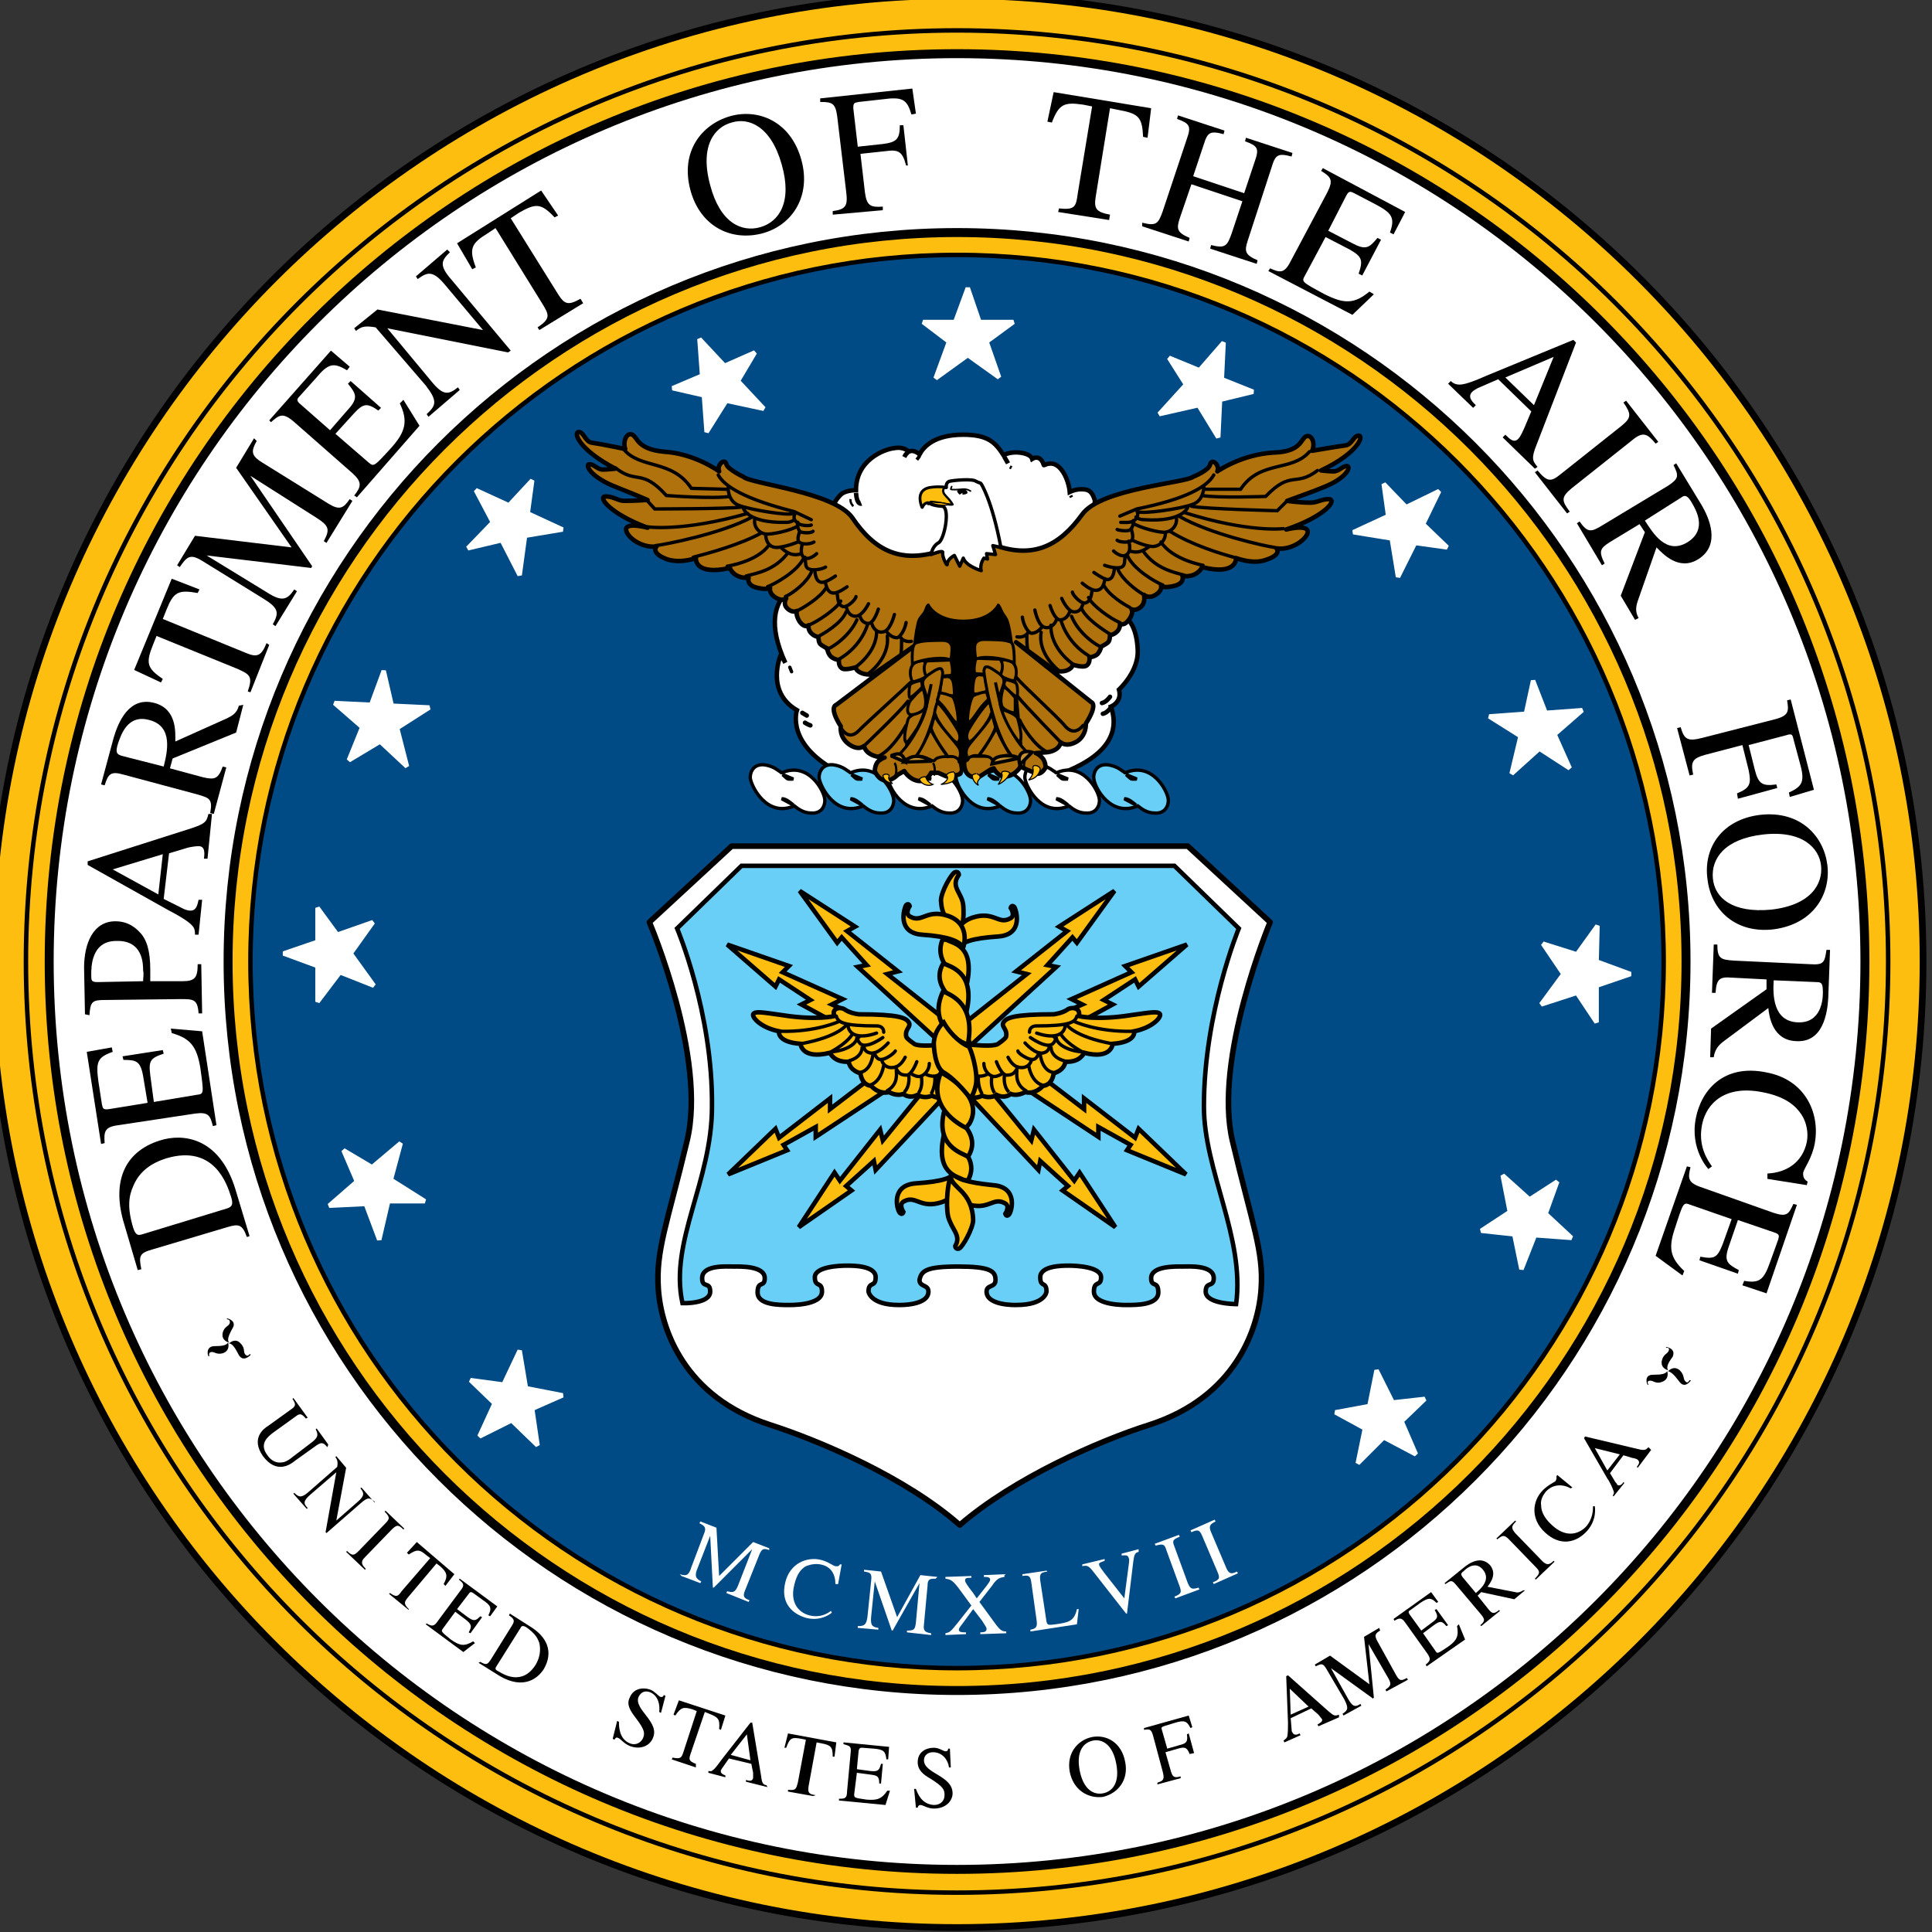 <?xml version="1.0" encoding="utf-8"?>
<!-- Generator: Adobe Illustrator 27.9.0, SVG Export Plug-In . SVG Version: 6.00 Build 0)  -->
<svg version="1.1" id="Layer_1" xmlns="http://www.w3.org/2000/svg" xmlns:xlink="http://www.w3.org/1999/xlink" x="0px" y="0px"
	 viewBox="0 0 216 216" style="enable-background:new 0 0 216 216;" xml:space="preserve">
<rect x="0" y="0" width="216" height="216" fill="#333333" stroke="none"/>
<style type="text/css">
	.st0{fill-rule:evenodd;clip-rule:evenodd;fill:#FEBE10;stroke:#000000;stroke-width:0.75;stroke-miterlimit:2.613;}
	.st1{fill:none;stroke:#000000;stroke-width:0.5;stroke-miterlimit:2.613;}
	.st2{fill-rule:evenodd;clip-rule:evenodd;fill:#FFFFFF;stroke:#000000;stroke-width:1.002;stroke-miterlimit:2.613;}
	.st3{fill-rule:evenodd;clip-rule:evenodd;fill:#FEBE10;stroke:#000000;stroke-width:1.002;stroke-miterlimit:2.613;}
	.st4{fill-rule:evenodd;clip-rule:evenodd;fill:#004B85;stroke:#000000;stroke-width:0.5;stroke-miterlimit:2.613;}
	.st5{fill-rule:evenodd;clip-rule:evenodd;fill:#FFFFFF;stroke:#000000;stroke-width:0.5;stroke-miterlimit:2.613;}
	.st6{fill-rule:evenodd;clip-rule:evenodd;}
	
		.st7{fill-rule:evenodd;clip-rule:evenodd;fill:#FFFFFF;stroke:#000000;stroke-width:0.625;stroke-linecap:round;stroke-linejoin:round;stroke-miterlimit:2.613;}
	.st8{fill-rule:evenodd;clip-rule:evenodd;fill:#6ACFF6;stroke:#000000;stroke-width:0.5;stroke-miterlimit:2.613;}
	.st9{fill-rule:evenodd;clip-rule:evenodd;fill:#FFFFFF;}
	
		.st10{fill-rule:evenodd;clip-rule:evenodd;fill:#FFFFFF;stroke:#000000;stroke-width:0.376;stroke-linecap:round;stroke-miterlimit:2.613;}
	
		.st11{fill-rule:evenodd;clip-rule:evenodd;fill:#6ACFF6;stroke:#000000;stroke-width:0.376;stroke-linecap:round;stroke-miterlimit:2.613;}
	
		.st12{fill-rule:evenodd;clip-rule:evenodd;fill:#FFFFFF;stroke:#000000;stroke-width:0.375;stroke-linecap:round;stroke-miterlimit:2.613;}
	.st13{fill-rule:evenodd;clip-rule:evenodd;fill:#B0720D;}
	.st14{fill:none;stroke:#000000;stroke-width:0.5;stroke-linecap:round;stroke-linejoin:round;stroke-miterlimit:2.613;}
	.st15{fill:none;stroke:#000000;stroke-width:0.375;stroke-miterlimit:2.613;}
	.st16{fill:none;stroke:#000000;stroke-width:0.25;stroke-miterlimit:2.613;}
	.st17{fill:none;stroke:#000000;stroke-width:0.375;stroke-linecap:round;stroke-miterlimit:2.613;}
	.st18{fill:none;stroke:#000000;stroke-width:0.5;stroke-linecap:round;stroke-miterlimit:2.613;}
	.st19{fill-rule:evenodd;clip-rule:evenodd;stroke:#000000;stroke-width:0.25;stroke-linecap:round;stroke-miterlimit:2.613;}
	.st20{fill-rule:evenodd;clip-rule:evenodd;fill:#FEBE10;stroke:#000000;stroke-width:0.125;stroke-miterlimit:2.613;}
	
		.st21{fill-rule:evenodd;clip-rule:evenodd;fill:#FEBE10;stroke:#000000;stroke-width:0.125;stroke-linecap:round;stroke-miterlimit:2.613;}
	
		.st22{fill-rule:evenodd;clip-rule:evenodd;fill:#B0720D;stroke:#000000;stroke-width:0.325;stroke-linecap:round;stroke-miterlimit:2.613;}
	.st23{fill-rule:evenodd;clip-rule:evenodd;stroke:#000000;stroke-width:0.375;stroke-miterlimit:2.613;}
	.st24{fill-rule:evenodd;clip-rule:evenodd;fill:#C69130;stroke:#000000;stroke-width:0.375;stroke-miterlimit:2.613;}
	
		.st25{fill-rule:evenodd;clip-rule:evenodd;fill:#C69130;stroke:#000000;stroke-width:0.375;stroke-linecap:round;stroke-miterlimit:2.613;}
	
		.st26{fill-rule:evenodd;clip-rule:evenodd;fill:#FFFFFF;stroke:#000000;stroke-width:0.375;stroke-linecap:round;stroke-linejoin:round;stroke-miterlimit:2.613;}
	.st27{fill:none;stroke:#000000;stroke-width:0.175;stroke-linecap:round;stroke-linejoin:round;stroke-miterlimit:2.613;}
	.st28{fill-rule:evenodd;clip-rule:evenodd;fill:#FFFFFF;stroke:#FFFFFF;stroke-width:0.5;stroke-miterlimit:2.613;}
	
		.st29{fill-rule:evenodd;clip-rule:evenodd;fill:#FEBE10;stroke:#000000;stroke-width:0.25;stroke-linecap:round;stroke-linejoin:round;stroke-miterlimit:2.613;}
	
		.st30{fill-rule:evenodd;clip-rule:evenodd;fill:#FDB913;stroke:#000000;stroke-width:0.125;stroke-linecap:round;stroke-linejoin:round;stroke-miterlimit:2.613;}
	.st31{fill-rule:evenodd;clip-rule:evenodd;fill:#FEBE10;stroke:#000000;stroke-width:0.5;stroke-miterlimit:2.613;}
</style>
<g>
	<path class="st0" d="M-1,107.5c0-59.6,48.4-108,108-108c59.6,0,108,48.4,108,108s-48.4,108-108,108C47.4,215.5-1,167.1-1,107.5
		L-1,107.5z"/>
	<path class="st1" d="M2.9,107.5C2.9,50,49.5,3.4,107,3.4S211.1,50,211.1,107.5c0,57.5-46.6,104.1-104.1,104.1S2.9,165,2.9,107.5
		L2.9,107.5z"/>
	<path class="st2" d="M5.5,107.5C5.5,51.5,51,6,107,6c56,0,101.5,45.4,101.5,101.5S163,209,107,209C51,209,5.5,163.5,5.5,107.5
		L5.5,107.5z"/>
	<path class="st3" d="M25.5,107.5C25.5,62.5,62,26,107,26c45,0,81.5,36.5,81.5,81.5S152,189,107,189C62,189,25.5,152.5,25.5,107.5
		L25.5,107.5z"/>
	<path class="st4" d="M28,107.5c0-43.6,35.4-79,79-79c43.6,0,79,35.4,79,79c0,43.6-35.4,79-79,79C63.4,186.5,28,151.1,28,107.5
		L28,107.5z"/>
	<path class="st5" d="M87.8,74.1c-4-8.7,3.5-9.4,3.5-9.4c-3.4-6,1.9-8,1.9-8c0-0.4,0.3-0.9,0.8-1.4c0.5-0.5,1.7-0.5,1.7-0.5
		c0-3.4,3.2-4.6,4.3-4.7c1.1-0.2,1.6,0.4,1.6,0.4c0.6-0.3,1.2,0.3,1.2,0.3c0.5-0.9,1.7-2.2,4.9-2.2c2.8,0,3.6,0.9,4.5,2.3
		c1-0.6,3-0.3,3.2,0.4c0,0,0.9-0.6,1.3,0.7c0,0.1,1.1-0.8,2.1,0.7c0.7,1,0.8,2.3,0.8,2.3s0.6-0.3,1.2-0.3c0.7,0,1.2,0,1.6,1.2v2
		c0,0,1.6,0.2,2.7,1.9c2.5,3.6,0,8.7,0,8.7c1.3,0.6,2,1.9,2.1,4.2c0.1,2.4-2.1,4.4-2.1,4.4c0.4,1.4-0.9,1.9-0.9,1.9
		c3,8.5-16.7,9.7-16.7,9.7s-7,1-13.4-2.2c-6.4-3.2-5-7.1-5-7.1c-3.6-2.1-1.8-6.2-1.8-6.2L87.8,74.1L87.8,74.1z"/>
	<path class="st6" d="M124,24.6l-5.7-0.9l0.1-0.4c1.8,0.2,1.9-0.2,2.1-1.7l1.6-9.7l-1-0.2c-2.1-0.3-2.7-0.1-3.5,2l-0.5-0.1l0.7-3.3
		l10.9,1.8l-0.4,3.3l-0.5-0.1c-0.1-2.2-0.5-2.6-2.7-3l-1-0.2l-1.6,9.9c-0.2,1.3,0,1.7,1.6,2L124,24.6L124,24.6z"/>
	<path class="st6" d="M27.6,138.3c-0.5-1.4-0.9-1.5-2.2-1.1l-8.4,2.5c-1.4,0.4-1.5,0.7-1.2,2.2l-0.4,0.1l-1.5-5.1
		c-1.4-4.5-0.2-8.1,4-9.4c2.5-0.8,6.6-0.4,8.4,5.4l1.6,5.3L27.6,138.3L27.6,138.3L27.6,138.3z M25.4,135.1c0.6-0.2,0.7-0.5,0.4-1.4
		c-0.4-1.2-1.8-5.8-7.2-4.2c-1.6,0.5-3,1.4-3.7,3.1c-0.5,1.1-0.7,2.4,0,4.7c0.3,0.9,0.6,0.8,1,0.7L25.4,135.1L25.4,135.1z"/>
	<path class="st6" d="M22.6,115.3l1.6,10.5l-0.4,0.1c-0.3-1.2-0.5-1.6-2-1.4l-8.6,1.3c-1.5,0.2-1.6,0.7-1.5,2l-0.4,0.1l-1.6-10.3
		l2.8-0.5l0.1,0.5c-1.7,0.6-1.9,1.1-1.6,3.3l0.4,2.6c0.1,0.4,0.1,0.6,0.8,0.5l4.3-0.7l-0.5-3c-0.3-1.7-0.8-1.8-2.2-1.8l-0.1-0.4
		l4.5-0.7l0.1,0.4c-1.5,0.5-1.7,0.8-1.5,2.4l0.4,3l4.8-0.8c0.8-0.1,0.8-0.1,0.4-3c-0.4-2.4-1.1-3.3-3.2-3.9l-0.1-0.5L22.6,115.3
		L22.6,115.3z"/>
	<path class="st6" d="M9.5,113.4l-0.1-5.2c0-2.7,1-5.2,3.5-5.2c1.5,0,2.3,0.8,2.7,1.2c0.8,0.8,1.2,2.1,1.2,4.2c0,0.5,0,0.8,0,1.3
		l3.6,0c1.4,0,1.7-0.4,1.7-1.9l0.4,0l0.1,5.5l-0.4,0c-0.1-1.6-0.6-1.6-2-1.6l-8.5,0.1c-1.4,0-1.6,0.2-1.7,1.7L9.5,113.4L9.5,113.4
		L9.5,113.4z M16,109.7c0-0.4,0.1-0.8,0-1.2c0-0.7,0-3.4-3-3.3c-2.8,0-2.8,2.9-2.8,3.8c0,0.6,0,0.8,0.7,0.8L16,109.7L16,109.7z"/>
	<path class="st6" d="M23.7,91l-0.5,5l-0.4,0c0.1-0.7,0.1-1.4-0.6-1.4c-0.3,0-1,0.1-1.3,0.2l-2,0.6l-0.6,5.1l2.2,1.1
		c0.2,0.1,0.5,0.2,0.7,0.2c0.8,0.1,0.9-0.8,1-1.2l0.4,0l-0.4,3.9l-0.4,0c0-0.3,0-0.7-0.3-1c-0.4-0.5-1.8-1.3-2.6-1.7l-9.1-5.1l0-0.4
		l11.6-3.7c1.5-0.5,1.7-0.7,1.9-1.6L23.7,91L23.7,91L23.7,91z M18.2,95.5l-5.6,1.7l5.1,2.8L18.2,95.5L18.2,95.5z"/>
	<path class="st6" d="M27.2,78.8l-0.8,3.1l-7.1,2.9L19,85.9l3.7,1c1.3,0.3,1.7,0.2,2.2-1.2l0.4,0.1L23.9,91l-0.4-0.1
		c0.3-1.6-0.1-1.7-1.5-2.1l-8.2-2.2c-1.4-0.4-1.7-0.1-2.1,1.2l-0.4-0.1l1.4-5.2c0.5-1.7,1.7-4.7,4.6-3.9c2.5,0.7,2.3,3.3,2.3,4.3
		l5.8-2.6c0.6-0.3,1.1-0.6,1.3-1.4L27.2,78.8L27.2,78.8L27.2,78.8z M18.3,85.7c0.4-1.6,1.1-4.5-1.6-5.2c-2.5-0.7-3.2,1.8-3.5,2.6
		c-0.3,1-0.2,1.2,0.4,1.4L18.3,85.7L18.3,85.7z"/>
	<path class="st6" d="M30.1,72.1L28,77.4l-0.3-0.1c0.6-1.7,0.2-1.9-1.1-2.5l-9.1-3.7l-0.4,1c-0.8,2-0.7,2.6,1.1,3.8L18,76.3l-3-1.4
		l4.2-10.2l3.1,1.2l-0.2,0.4c-2.2-0.4-2.7-0.1-3.5,1.9l-0.4,1l9.3,3.8c1.2,0.5,1.7,0.4,2.3-1.1L30.1,72.1L30.1,72.1z"/>
	<path class="st6" d="M28.7,49.3c-0.6,1.1-0.7,1.6,0.6,2.4l7.4,4.6c1.3,0.8,1.7,0.5,2.4-0.5l0.3,0.2l-2.9,4.7l-0.3-0.2
		c0.7-1.3,0.6-1.7-0.8-2.6L28,53.2l0,0l6.9,10.1l-0.1,0.2l-11.7-1.4l0,0l6.7,4.1c1.7,1.1,2.3,0.9,3.1-0.3l0.3,0.2l-2.4,3.9l-0.3-0.2
		c0.7-1.3,0.7-1.8-1.1-2.9l-6.8-4.2c-1.3-0.8-1.7-0.5-2.5,0.7l-0.3-0.2l2-3.3l10.8,1.3l-6.2-8.9l2-3.3L28.7,49.3L28.7,49.3z"/>
	<path class="st6" d="M46.9,47.6l-7,8l-0.3-0.2c0.8-1,0.9-1.5-0.2-2.5l-6.6-5.8c-1.2-1-1.6-0.7-2.5,0.1L30.1,47l6.9-7.8l2.1,1.8
		l-0.3,0.4c-1.5-0.9-2.1-0.8-3.5,0.9l-1.8,2c-0.3,0.3-0.4,0.5,0.1,0.9l3.3,2.9l2-2.3c1.2-1.3,0.9-1.8,0-2.9l0.3-0.3l3.4,3l-0.3,0.3
		c-1.3-0.9-1.7-0.8-2.8,0.4l-2,2.2l3.7,3.2c0.6,0.5,0.6,0.5,2.6-1.7c1.6-1.8,1.8-3,0.9-4.9l0.4-0.4L46.9,47.6L46.9,47.6z"/>
	<path class="st6" d="M50.3,28.2c-0.9,0.9-1.3,1.4,0.2,3.1l6.6,7.9l-0.3,0.2l-13.5-2.7l0,0l4.9,5.9c1.3,1.6,1.9,1.6,3,0.7l0.2,0.3
		l-3.5,3l-0.2-0.3c1.1-1,1.2-1.5-0.1-3.2L42,36.6c-1.2-0.2-1.6-0.1-2.2,0.4l-0.2-0.3l2.6-2.1L54,36.9l0,0l-4.2-5
		c-1.4-1.7-2-1.5-3.1-0.7l-0.2-0.3l3.5-3L50.3,28.2L50.3,28.2z"/>
	<path class="st6" d="M65.2,33.9l-4.9,3l-0.2-0.3c1.5-1,1.3-1.4,0.5-2.7l-5.2-8.4l-0.9,0.6c-1.8,1.1-2.1,1.7-1.3,3.8l-0.4,0.2
		l-1.7-2.9l9.4-5.9l1.9,2.8l-0.4,0.2c-1.5-1.6-2.1-1.6-4-0.5l-0.9,0.6l5.3,8.5c0.7,1.1,1.1,1.3,2.5,0.5L65.2,33.9L65.2,33.9z"/>
	<path class="st6" d="M77.2,21.3c-1.2-4.4,1.3-7.4,4.4-8.3c3.1-0.9,6.8,0.5,8,4.9c1.1,4-1,7.3-4.4,8.2C81.7,27,78.3,25.3,77.2,21.3
		L77.2,21.3L77.2,21.3z M87.4,18.4c-1.2-4.3-3.7-5.3-5.6-4.7c-1.9,0.5-3.6,2.6-2.4,7c1.1,4.2,3.5,5.3,5.6,4.7
		C87.1,24.8,88.6,22.6,87.4,18.4L87.4,18.4z"/>
	<path class="st6" d="M101.3,18.5c-0.4-1.6-0.9-1.8-2.3-1.6l-2.8,0.3l0.5,4.3c0.2,1.5,0.6,1.7,2,1.6l0,0.4L93.1,24l0-0.4
		c1.5-0.2,1.7-0.6,1.5-2.2L93.6,13c-0.2-1.5-0.6-1.6-1.9-1.6l0-0.4L102,9.9l0.4,2.8l-0.5,0.1c-0.5-1.7-1-2-3.2-1.7l-2.7,0.3
		c-0.5,0.1-0.6,0.1-0.6,0.7l0.5,4.3l2.8-0.3c1.6-0.2,1.9-0.6,1.9-2.1l0.4,0l0.5,4.5L101.3,18.5L101.3,18.5z"/>
	<path class="st6" d="M127.7,24.9c1.6,0.4,1.8,0.1,2.3-1.3l2.7-8.1c0.5-1.4,0.3-1.7-1.1-2.2l0.1-0.4l5.2,1.7l-0.1,0.4
		c-1.5-0.4-1.8-0.2-2.2,1.1l-1.2,3.6l5.7,1.9l1.2-3.6c0.5-1.4,0.3-1.7-1.1-2.2l0.1-0.4l5.2,1.7l-0.1,0.4c-1.5-0.4-1.8-0.2-2.2,1.1
		l-2.7,8.3c-0.4,1.2-0.3,1.6,1.1,2.2l-0.1,0.4l-5.2-1.7l0.1-0.4c1.6,0.4,1.8,0.1,2.3-1.3l1.2-3.6l-5.7-1.9l-1.3,3.8
		c-0.4,1.2-0.3,1.6,1.1,2.2l-0.1,0.4l-5.2-1.7L127.7,24.9L127.7,24.9z"/>
	<path class="st6" d="M151.2,35.2l-9.4-4.9l0.2-0.3c1.1,0.5,1.6,0.6,2.3-0.8l4.1-7.7c0.7-1.4,0.4-1.7-0.7-2.4l0.2-0.3l9.2,4.9
		l-1.3,2.5l-0.4-0.2c0.6-1.7,0.2-2.2-1.7-3.2l-2.3-1.2c-0.4-0.2-0.6-0.3-0.9,0.3l-2,3.9l2.7,1.4c1.5,0.8,1.9,0.5,2.8-0.6l0.4,0.2
		l-2.1,4l-0.4-0.2c0.5-1.5,0.4-1.9-1-2.7l-2.7-1.4l-2.3,4.3c-0.4,0.7-0.4,0.7,2.2,2.1c2.2,1.1,3.3,1.1,5-0.3l0.5,0.3L151.2,35.2
		L151.2,35.2z"/>
	<path class="st6" d="M171.6,52.4l-3.6-3.5l0.3-0.3c0.5,0.5,1,1,1.5,0.4c0.2-0.2,0.5-0.9,0.6-1.1l0.8-1.9l-3.7-3.6l-2.3,1
		c-0.2,0.1-0.5,0.3-0.6,0.4c-0.6,0.6,0.1,1.2,0.4,1.5l-0.3,0.3l-2.8-2.7l0.3-0.3c0.2,0.2,0.5,0.4,1,0.4c0.7,0,2.1-0.6,3-1l9.7-4
		l0.3,0.3l-4.4,11.4c-0.6,1.5-0.5,1.8,0.1,2.5L171.6,52.4L171.6,52.4L171.6,52.4z M171.5,45.3l2.2-5.4l-5.4,2.3L171.5,45.3
		L171.5,45.3z"/>
	<path class="st6" d="M171.9,52.6c1.1,1.3,1.5,1.3,2.6,0.4l6.8-5.4c1.1-0.9,1.1-1.3,0.2-2.6l0.3-0.2l3.6,4.6l-0.3,0.2
		c-0.9-1.1-1.4-1.4-2.6-0.4l-6.8,5.4c-1.2,1-1.1,1.4-0.2,2.6l-0.3,0.2l-3.6-4.6L171.9,52.6L171.9,52.6z"/>
	<path class="st6" d="M182.8,69.3l-1.6-2.7l2.7-7.1l-0.6-0.9l-3.3,2c-1.1,0.7-1.3,1-0.6,2.4l-0.3,0.2l-2.8-4.7l0.3-0.2
		c0.9,1.3,1.3,1.2,2.6,0.4l7.3-4.4c1.2-0.8,1.2-1.1,0.6-2.3l0.3-0.2l2.8,4.6c0.9,1.5,2.2,4.5-0.3,6.1c-2.2,1.4-4-0.6-4.7-1.3l-2.1,6
		c-0.2,0.6-0.3,1.2,0.1,1.9L182.8,69.3L182.8,69.3L182.8,69.3z M183.9,58.2c0.9,1.4,2.4,3.9,4.8,2.4c2.2-1.4,0.9-3.6,0.5-4.3
		c-0.5-0.9-0.8-1-1.2-0.7L183.9,58.2L183.9,58.2z"/>
	<path class="st6" d="M194.2,88.7c1.5-0.6,1.6-1.1,1.3-2.6l-0.7-2.8l-4.2,1.1c-1.4,0.4-1.6,0.8-1.3,2.2l-0.4,0.1l-1.4-5.3l0.4-0.1
		c0.4,1.4,0.8,1.6,2.4,1.2l8.2-2.1c1.5-0.4,1.5-0.9,1.3-2.1l0.4-0.1l2.6,10.1l-2.7,0.8l-0.1-0.5c1.6-0.7,1.8-1.3,1.2-3.4l-0.7-2.6
		c-0.1-0.5-0.2-0.6-0.8-0.4l-4.2,1.1l0.7,2.8c0.4,1.6,0.9,1.8,2.4,1.6l0.1,0.4l-4.4,1.2L194.2,88.7L194.2,88.7z"/>
	<path class="st6" d="M196.8,91.1c4.5-0.5,7.1,2.4,7.5,5.6c0.4,3.2-1.5,6.6-6,7.2c-4.2,0.5-7-2.1-7.4-5.6
		C190.4,94.7,192.6,91.6,196.8,91.1L196.8,91.1L196.8,91.1z M198,101.7c4.5-0.5,5.8-2.9,5.6-4.9c-0.2-2-2.1-4-6.5-3.5
		c-4.3,0.5-5.8,2.7-5.6,4.9C191.7,100.4,193.7,102.1,198,101.7L198,101.7z"/>
	<path class="st6" d="M191.2,118.2l0.1-3.2l6.2-4.4l0-1.1l-3.9-0.2c-1.3-0.1-1.7,0.1-1.8,1.7l-0.4,0l0.2-5.4l0.4,0
		c0,1.6,0.4,1.7,1.9,1.8l8.5,0.4c1.5,0.1,1.6-0.2,1.8-1.6l0.4,0l-0.2,5.4c-0.1,1.7-0.6,5-3.6,4.8c-2.6-0.1-3-2.7-3.1-3.7l-5.1,3.8
		c-0.5,0.4-0.9,0.9-1,1.7L191.2,118.2L191.2,118.2L191.2,118.2z M198.3,109.6c-0.1,1.6-0.1,4.6,2.7,4.7c2.6,0.1,2.8-2.5,2.8-3.3
		c0-1-0.1-1.2-0.7-1.2L198.3,109.6L198.3,109.6z"/>
	<path class="st6" d="M197.6,131.2c2.1-0.1,3.9-1.2,4.4-3.5c0.2-1,0-2.2-0.6-3.1c-0.6-0.9-1.7-2-4.4-2.5c-4.1-0.8-6.2,1.2-6.7,3.6
		c-0.5,2.4,0.6,4,1.1,4.7l-0.4,0.3c0,0-2.1-2.2-1.4-5.7c0.6-3.1,3.1-6.1,7.9-5.1c4.3,0.8,6,4.5,5.4,7.9c-0.3,1.7-1.2,2.8-1.3,3.3
		c0,0.1-0.1,0.7,0.5,1l-0.1,0.4l-4.4-0.7L197.6,131.2L197.6,131.2z"/>
	<path class="st6" d="M185.1,140.4l3.5-10l0.4,0.1c-0.3,1.2-0.3,1.7,1.1,2.2l8.2,2.9c1.5,0.5,1.7,0.1,2.2-1l0.4,0.1l-3.4,9.9
		l-2.7-0.9l0.2-0.5c1.7,0.3,2.2-0.1,2.9-2.1l0.9-2.5c0.1-0.4,0.2-0.6-0.4-0.8l-4.1-1.4l-1,2.9c-0.6,1.7-0.2,2,1.1,2.7l-0.1,0.4
		l-4.3-1.5l0.1-0.4c1.6,0.3,1.9,0.1,2.5-1.4l1-2.8l-4.6-1.6c-0.8-0.3-0.8-0.3-1.7,2.5c-0.8,2.3-0.6,3.4,1,4.9l-0.2,0.5L185.1,140.4
		L185.1,140.4z"/>
	<path class="st7" d="M107.3,170.5c6-5.2,15.5-9.4,21.2-11.2c9.6-3.1,12.2-10.7,12.5-15.2c0.3-4.2-1-7.2-3.2-16.5
		c-2.2-9.2,4.2-24.5,4.2-24.5l-9.2-8.5h-25.5H81.8l-9.2,8.5c0,0,6.5,15.2,4.2,24.5c-2.2,9.2-3.5,12.2-3.2,16.5
		c0.3,4.5,2.9,12.1,12.5,15.2C91.7,161.1,101.3,165.2,107.3,170.5L107.3,170.5z"/>
	<path class="st8" d="M107.1,141.6c3.6,0,4.2,0.5,4.2,1.5c0,0.9-1,0.5-1,1.3c0,1.6,3.3,1.5,3.3,1.5c3.3,0,3.4-1.5,3.4-1.5
		c0-1.2-0.7-0.4-0.7-1.6c0-1.3,2.5-1.3,3.2-1.3c0.7,0,3.6,0.1,3.6,1.3c0,1.1-0.8,0.3-0.8,1.6c0,1.6,3.7,1.5,3.7,1.5
		c1.1,0,3.5,0,3.5-1.4c0-1.4-0.8-0.5-0.8-1.6c0-1.4,2.8-1.3,3.5-1.3c0.7,0,3.5-0.2,3.5,1.3c0,1.1-0.9,0.3-0.9,1.5
		c0,1.4,3.4,1.4,3.4,1.4c1-7.4-3.6-14.9-3.6-22.1c0-10.5,3.9-19.9,3.9-19.9l-7.2-7h-24.2H82.9l-7.2,7c0,0,4,9.4,3.9,19.9
		c0,8.4-4.8,15.1-3.3,22c0,0,3.1,0.1,3.1-1.3c0-1.2-0.9-0.3-0.9-1.5c0-1.5,2.7-1.3,3.5-1.3c0.7,0,3.5-0.1,3.5,1.3
		c0,1.1-0.8,0.2-0.8,1.6c0,1.4,2.4,1.4,3.5,1.4c0,0,3.7,0.1,3.7-1.5c0-1.2-0.8-0.4-0.8-1.6c0-1.2,2.8-1.3,3.6-1.3
		c0.7,0,3.2,0,3.2,1.3c0,1.2-0.8,0.4-0.8,1.6c0,0,0.2,1.5,3.4,1.5c0,0,3.3,0.1,3.3-1.5c0-0.8-1-0.5-1-1.3
		C103,142.1,103.5,141.6,107.1,141.6L107.1,141.6z"/>
	<path class="st9" d="M104.6,176.5c-0.6,0-0.9,0-0.9,0.8l-0.4,4.3c-0.1,0.7,0.1,0.9,0.8,1l0,0.2l-2.7-0.3l0-0.2c0.8,0,0.9-0.1,1-0.9
		l0.4-4.4l0,0l-3,5.3l-0.1,0l-1.9-5.5l0,0l-0.4,3.9c-0.1,1,0.1,1.2,0.8,1.3l0,0.2l-2.3-0.2l0-0.2c0.7,0,1-0.1,1.1-1.2l0.4-3.9
		c0.1-0.8-0.1-0.9-0.8-1l0-0.2l1.9,0.2l1.8,5.1l2.6-4.7l1.9,0.2L104.6,176.5L104.6,176.5z"/>
	<path class="st9" d="M86,173.3c-0.6-0.2-0.8-0.2-1.1,0.5l-1.6,4c-0.3,0.7-0.1,0.9,0.5,1.1l-0.1,0.2l-2.5-1l0.1-0.2
		c0.7,0.2,0.9,0.1,1.2-0.6l1.6-4.1l0,0l-4.3,4.3l-0.1,0l-0.3-5.8l0,0l-1.4,3.6c-0.4,0.9-0.2,1.2,0.4,1.5l-0.1,0.2l-2.1-0.8L76,176
		c0.7,0.2,1,0.2,1.3-0.8l1.4-3.7c0.3-0.7,0.1-0.9-0.5-1.2l0.1-0.2l1.8,0.7l0.3,5.4l3.8-3.8l1.8,0.7L86,173.3L86,173.3z"/>
	<path class="st9" d="M93.4,177.1c0-1.1-0.5-2-1.7-2.2c-0.5-0.1-1.1,0-1.6,0.2c-0.5,0.3-1,0.8-1.3,2.1c-0.5,2,0.5,3.1,1.7,3.4
		c1.2,0.3,2-0.2,2.4-0.5l0.1,0.2c0,0-1.1,1-2.8,0.6c-1.5-0.4-3-1.6-2.4-4c0.5-2.1,2.4-2.9,4-2.5c0.8,0.2,1.4,0.7,1.6,0.7
		c0,0,0.4,0.1,0.5-0.2l0.2,0l-0.4,2.2L93.4,177.1L93.4,177.1z"/>
	<path class="st9" d="M112.3,176.3c-0.5,0.1-0.8,0.1-1.4,1l-1.4,1.8l1.9,2.6c0.4,0.5,0.6,0.7,1.1,0.7l0,0.2l-2.9,0.1l0-0.2
		c0.5,0,0.7-0.1,0.7-0.4c0-0.2-0.4-0.7-0.5-0.9l-1-1.3l-1.1,1.5c-0.2,0.3-0.5,0.6-0.5,0.8c0,0.3,0.4,0.3,0.8,0.3l0,0.2l-2.3,0.1
		l0-0.2c0.5-0.1,0.6-0.2,1.4-1.2l1.5-1.9l-1.1-1.5c-1-1.4-1.2-1.4-1.8-1.5l0-0.2l2.9-0.1l0,0.2c-0.5,0-0.7,0-0.7,0.3
		c0,0.2,0.2,0.5,0.9,1.4l0.4,0.6l1.1-1.4c0.2-0.3,0.4-0.5,0.4-0.7c0-0.3-0.4-0.3-0.7-0.3l0-0.2l2.3-0.1L112.3,176.3L112.3,176.3z"/>
	<path class="st9" d="M117.1,175.7c-0.7,0.1-0.9,0.2-0.8,1l0.7,4.6c0.1,0.4,0.2,0.4,1,0.3c1.4-0.2,2.1-0.3,2.4-1.7l0.2,0l-0.2,1.7
		l-5.2,0.8l0-0.2c0.6-0.1,0.8-0.3,0.7-1l-0.6-4.3c-0.1-0.8-0.4-0.8-1-0.7l0-0.2l2.7-0.4L117.1,175.7L117.1,175.7z"/>
	<path class="st9" d="M127.3,173.5c-0.4,0.1-0.5,0.3-0.6,1.1l-0.7,5.8l-0.1,0l-3.6-4.6c-0.6-0.8-0.8-0.8-1.3-0.7l0-0.2l2.5-0.6
		l0,0.2c-0.5,0.2-0.7,0.2-0.6,0.5c0,0.1,0.3,0.5,0.6,0.9l2.2,2.8l0.5-3.8c0-0.1,0.1-0.5,0-0.7c-0.1-0.4-0.4-0.3-0.8-0.3l0-0.2
		l1.9-0.5L127.3,173.5L127.3,173.5z"/>
	<path class="st9" d="M131.3,178.5c0.8-0.3,0.8-0.5,0.6-1.1l-1.5-4.1c-0.2-0.7-0.4-0.7-1.2-0.5l-0.1-0.2l2.7-1l0.1,0.2
		c-0.7,0.3-0.9,0.4-0.6,1.1l1.5,4.1c0.3,0.7,0.5,0.7,1.2,0.5l0.1,0.2l-2.7,1L131.3,178.5L131.3,178.5z"/>
	<path class="st9" d="M135.6,176.9c0.8-0.3,0.8-0.5,0.5-1.2l-1.7-4c-0.3-0.7-0.5-0.7-1.2-0.4l-0.1-0.2l2.7-1.2l0.1,0.2
		c-0.6,0.3-0.8,0.5-0.5,1.2l1.7,4c0.3,0.7,0.6,0.7,1.2,0.4l0.1,0.2l-2.7,1.2L135.6,176.9L135.6,176.9z"/>
	<path class="st6" d="M106.3,197.6l-0.2,0c-0.1-0.8-0.7-1.7-1.8-1.7c-0.5,0-1,0.3-1,0.9c0,1.5,3.2,1.7,3.2,3.7
		c0,0.8-0.7,1.7-2.1,1.7c-0.7,0-1.2-0.4-1.5-0.4c-0.2,0-0.3,0.2-0.3,0.3l-0.2,0l-0.2-2.1l0.2,0c0.2,0.5,0.6,1.7,2,1.8
		c0.8,0,1.2-0.5,1.2-1.1c0-0.6-0.1-0.9-1.5-1.8c-0.9-0.5-1.5-1-1.5-1.9c0-1.1,0.9-1.6,1.8-1.6c0.6,0,1.1,0.4,1.3,0.4
		c0.3,0,0.3-0.2,0.3-0.3l0.2,0L106.3,197.6L106.3,197.6z"/>
	<path class="st6" d="M36.6,161.8c-0.5-0.6-0.7-0.6-1.5,0l-2.1,1.5c-0.6,0.5-2.1,1.5-3.6-0.5c-1.4-2,0.1-3.1,0.6-3.4l2.5-1.8
		c0.6-0.4,0.6-0.6,0.2-1.2l0.1-0.1l1.6,2.2l-0.2,0.1c-0.5-0.6-0.7-0.6-1.2-0.2l-2.5,1.8c-0.5,0.4-1.6,1.2-0.6,2.5
		c0.4,0.6,1,0.9,1.6,0.8c0.2,0,0.6-0.1,1.2-0.6l2.1-1.6c0.8-0.6,0.8-0.9,0.5-1.5l0.1-0.1l1.3,1.8L36.6,161.8L36.6,161.8z"/>
	<path class="st6" d="M41.9,167.9c-0.5-0.4-0.7-0.6-1.5,0.1l-3.9,3.4l-0.1-0.1l1.2-6.7l0,0l-2.9,2.5c-0.8,0.7-0.8,1-0.3,1.5
		l-0.1,0.1l-1.5-1.7l0.1-0.1c0.5,0.5,0.8,0.6,1.6-0.1l3.2-2.8c0.1-0.6,0-0.8-0.2-1.1l0.1-0.1l1.1,1.3l-1.1,5.9l0,0l2.4-2.1
		c0.8-0.7,0.7-1,0.3-1.5l0.1-0.1l1.5,1.7L41.9,167.9L41.9,167.9z"/>
	<path class="st6" d="M38.8,173.4c0.6,0.6,0.8,0.5,1.3,0l3-3.1c0.5-0.5,0.5-0.7-0.1-1.3l0.1-0.1l2.1,2l-0.1,0.1
		c-0.5-0.5-0.7-0.6-1.3,0l-3,3.1c-0.5,0.5-0.4,0.8,0.1,1.3l-0.1,0.1l-2.1-2L38.8,173.4L38.8,173.4z"/>
	<path class="st6" d="M45.7,180l-2.2-1.8l0.1-0.1c0.7,0.5,0.9,0.4,1.3-0.2l3.2-3.7l-0.4-0.3c-0.8-0.7-1.1-0.7-2-0.1l-0.2-0.2
		l1.1-1.2l4.2,3.6l-1,1.3l-0.2-0.2c0.5-0.9,0.4-1.3-0.4-2l-0.4-0.3l-3.2,3.8c-0.4,0.5-0.5,0.7,0.1,1.3L45.7,180L45.7,180z"/>
	<path class="st6" d="M51.8,184.7l-4.2-3.1l0.1-0.1c0.5,0.3,0.8,0.4,1.2-0.2l2.6-3.5c0.5-0.6,0.3-0.8-0.2-1.2l0.1-0.1l4.2,3.1
		l-0.8,1.1l-0.2-0.1c0.4-0.8,0.3-1.1-0.6-1.7l-1.1-0.8c-0.2-0.1-0.3-0.2-0.5,0.1l-1.3,1.7l1.2,0.9c0.7,0.5,0.9,0.4,1.4-0.1l0.2,0.1
		l-1.3,1.8l-0.2-0.1c0.4-0.7,0.3-0.9-0.3-1.4l-1.2-0.9l-1.4,1.9c-0.2,0.3-0.2,0.3,0.9,1.2c1,0.7,1.5,0.8,2.5,0.2l0.2,0.2L51.8,184.7
		L51.8,184.7z"/>
	<path class="st6" d="M53.7,185.8c0.7,0.4,0.8,0.3,1.2-0.3l2.3-3.7c0.4-0.6,0.3-0.8-0.3-1.2l0.1-0.2l2.2,1.4c2,1.2,2.7,2.9,1.6,4.8
		c-0.7,1.1-2.3,2.3-4.9,0.8l-2.4-1.5L53.7,185.8L53.7,185.8L53.7,185.8z M55.5,186.3c-0.2,0.3-0.1,0.4,0.3,0.6
		c0.5,0.3,2.6,1.6,4.1-0.8c0.4-0.7,0.6-1.5,0.4-2.4c-0.2-0.6-0.5-1.1-1.5-1.8c-0.4-0.2-0.5-0.1-0.6,0.1L55.5,186.3L55.5,186.3z"/>
	<path class="st6" d="M73.9,191.5l-0.2-0.1c0.1-0.8-0.1-1.8-1-2.2c-0.5-0.2-1-0.1-1.3,0.5c-0.6,1.4,2.4,2.8,1.6,4.6
		c-0.3,0.8-1.3,1.4-2.6,0.9c-0.7-0.3-1-0.8-1.3-0.9c-0.2-0.1-0.3,0-0.4,0.2l-0.2-0.1l0.5-2l0.2,0.1c0,0.5,0,1.9,1.2,2.4
		c0.7,0.3,1.3-0.1,1.5-0.6c0.2-0.5,0.2-0.9-0.8-2.2c-0.6-0.8-1.1-1.5-0.7-2.3c0.4-1,1.4-1.2,2.3-0.9c0.5,0.2,0.9,0.7,1.1,0.8
		c0.3,0.1,0.4-0.1,0.4-0.2l0.2,0.1L73.9,191.5L73.9,191.5z"/>
	<path class="st6" d="M77.8,197.6l-2.7-0.9l0.1-0.2c0.9,0.2,1,0,1.2-0.6l1.5-4.6l-0.5-0.2c-1-0.3-1.3-0.2-1.9,0.7l-0.2-0.1l0.6-1.6
		l5.2,1.7l-0.5,1.6l-0.2-0.1c0.1-1.1-0.1-1.3-1.1-1.7l-0.5-0.2l-1.6,4.7c-0.2,0.6-0.2,0.8,0.6,1.1L77.8,197.6L77.8,197.6z"/>
	<path class="st6" d="M85.8,199.8l-2.4-0.6l0-0.2c0.3,0.1,0.7,0.2,0.8-0.2c0-0.2,0-0.5,0-0.6l-0.2-1l-2.5-0.6l-0.7,1
		c-0.1,0.1-0.1,0.2-0.2,0.3c-0.1,0.4,0.3,0.5,0.5,0.6l0,0.2l-1.9-0.5l0-0.2c0.2,0,0.3,0.1,0.5-0.1c0.3-0.2,0.7-0.8,1-1.2l3.2-4.1
		l0.2,0l1,6c0.1,0.8,0.2,0.9,0.6,1L85.8,199.8L85.8,199.8L85.8,199.8z M83.9,196.8l-0.4-2.9l-1.8,2.3L83.9,196.8L83.9,196.8z"/>
	<path class="st6" d="M90.9,200.8l-2.8-0.5l0-0.2c0.9,0.1,0.9-0.1,1.1-0.8l0.9-4.8l-0.5-0.1c-1.1-0.2-1.3-0.1-1.7,1l-0.2,0l0.4-1.6
		l5.4,1l-0.2,1.6l-0.2,0c0-1.1-0.2-1.3-1.3-1.5l-0.5-0.1l-0.9,4.9c-0.1,0.7,0,0.9,0.8,1L90.9,200.8L90.9,200.8z"/>
	<path class="st6" d="M99,201.8l-5.2-0.5l0-0.2c0.6,0,0.9,0,0.9-0.8l0.4-4.3c0.1-0.8-0.1-0.8-0.8-1l0-0.2l5.1,0.5l-0.1,1.4l-0.2,0
		c-0.1-0.9-0.3-1.1-1.4-1.2l-1.3-0.1c-0.2,0-0.3,0-0.4,0.3l-0.2,2.1l1.5,0.2c0.9,0.1,1-0.1,1.2-0.8l0.2,0l-0.2,2.2l-0.2,0
		c0-0.8-0.2-0.9-1-1l-1.5-0.2l-0.3,2.4c0,0.4,0,0.4,1.4,0.6c1.2,0.1,1.7-0.1,2.3-1l0.3,0L99,201.8L99,201.8z"/>
	<path class="st6" d="M119.6,198.1c-0.4-2.2,1-3.6,2.5-3.9c1.6-0.3,3.3,0.6,3.7,2.8c0.4,2-0.8,3.5-2.5,3.9
		C121.6,201.1,120,200.1,119.6,198.1L119.6,198.1L119.6,198.1z M124.8,197.2c-0.4-2.2-1.6-2.8-2.6-2.6c-1,0.2-1.9,1.1-1.5,3.3
		c0.4,2.1,1.5,2.8,2.6,2.6C124.4,200.3,125.2,199.3,124.8,197.2L124.8,197.2z"/>
	<path class="st6" d="M133,196.1c-0.3-0.8-0.6-0.8-1.3-0.6l-1.4,0.4l0.6,2.1c0.2,0.7,0.4,0.8,1.1,0.6l0,0.2l-2.6,0.7l0-0.2
		c0.7-0.2,0.8-0.4,0.6-1.2l-1.1-4.1c-0.2-0.7-0.4-0.7-1-0.6l0-0.2l5-1.4l0.4,1.3l-0.2,0.1c-0.4-0.8-0.7-0.9-1.7-0.6l-1.3,0.4
		c-0.2,0.1-0.3,0.1-0.2,0.4l0.6,2.1l1.4-0.4c0.8-0.2,0.9-0.4,0.8-1.2l0.2-0.1l0.6,2.2L133,196.1L133,196.1z"/>
	<path class="st6" d="M149.7,192l-2.3,1l-0.1-0.2c0.3-0.2,0.6-0.3,0.5-0.6c-0.1-0.1-0.3-0.4-0.4-0.5l-0.8-0.7l-2.3,1.1l0.1,1.2
		c0,0.1,0,0.3,0.1,0.4c0.2,0.4,0.6,0.2,0.8,0.1l0.1,0.2l-1.8,0.8l-0.1-0.2c0.1-0.1,0.3-0.2,0.4-0.4c0.1-0.3,0.1-1.1,0.1-1.6
		l-0.2-5.2l0.2-0.1l4.5,4c0.6,0.5,0.7,0.6,1.2,0.4L149.7,192L149.7,192L149.7,192z M146.3,190.8l-2.1-2l0.1,2.9L146.3,190.8
		L146.3,190.8z"/>
	<path class="st6" d="M154.3,182.3c-0.5,0.3-0.7,0.5-0.3,1.2l2.1,3.8c0.4,0.7,0.6,0.6,1.2,0.3l0.1,0.2l-2.4,1.3l-0.1-0.2
		c0.6-0.4,0.7-0.6,0.3-1.3l-2.2-3.8l0,0l0.6,6l-0.1,0.1l-4.7-3.4l0,0l1.9,3.4c0.5,0.9,0.8,1,1.4,0.6l0.1,0.2l-2,1.1l-0.1-0.2
		c0.6-0.4,0.7-0.6,0.2-1.6l-2-3.4c-0.4-0.7-0.6-0.6-1.2-0.3l-0.1-0.2l1.7-1l4.4,3.2l-0.6-5.3l1.7-1L154.3,182.3L154.3,182.3z"/>
	<path class="st6" d="M163.8,183.3l-4.3,3l-0.1-0.2c0.5-0.4,0.6-0.6,0.2-1.2l-2.5-3.5c-0.4-0.6-0.7-0.5-1.2-0.2l-0.1-0.2l4.2-3
		l0.8,1.1l-0.2,0.1c-0.6-0.6-0.9-0.6-1.8,0l-1.1,0.8c-0.2,0.1-0.3,0.2-0.1,0.5l1.3,1.8l1.2-0.9c0.7-0.5,0.7-0.7,0.3-1.4l0.2-0.1
		l1.3,1.8l-0.2,0.1c-0.5-0.6-0.7-0.6-1.4-0.1l-1.2,0.9l1.4,2c0.2,0.3,0.2,0.3,1.4-0.5c1-0.7,1.2-1.2,1-2.3l0.2-0.2L163.8,183.3
		L163.8,183.3z"/>
	<path class="st6" d="M170.5,177.8l-1.2,1l-3.7-0.8l-0.4,0.4l1.2,1.5c0.4,0.5,0.6,0.6,1.2,0.1l0.1,0.1l-2.1,1.7l-0.1-0.1
		c0.6-0.5,0.5-0.7,0-1.3l-2.7-3.2c-0.5-0.6-0.6-0.5-1.2-0.1l-0.1-0.1l2.1-1.7c0.7-0.6,2-1.4,3-0.3c0.8,1,0,2-0.3,2.4l3.1,0.6
		c0.3,0.1,0.6,0,0.9-0.2L170.5,177.8L170.5,177.8L170.5,177.8z M165,178.1c0.6-0.5,1.7-1.5,0.8-2.6c-0.8-1-1.8-0.2-2.1,0.1
		c-0.4,0.3-0.4,0.4-0.2,0.7L165,178.1L165,178.1z"/>
	<path class="st6" d="M171.6,176.5c0.6-0.6,0.6-0.8,0.1-1.3l-3-3.1c-0.5-0.5-0.7-0.5-1.3,0l-0.1-0.1l2.1-2l0.1,0.1
		c-0.5,0.5-0.6,0.7-0.1,1.3l3,3.1c0.5,0.5,0.8,0.5,1.3,0l0.1,0.1l-2.1,2L171.6,176.5L171.6,176.5z"/>
	<path class="st6" d="M175.6,166.4c-0.9-0.5-2-0.5-2.8,0.4c-0.3,0.4-0.6,0.9-0.5,1.5c0,0.5,0.2,1.3,1.2,2.2c1.5,1.4,2.9,1.1,3.8,0.2
		c0.8-0.9,0.8-1.9,0.8-2.3l0.2,0c0,0,0.3,1.5-0.9,2.8c-1.1,1.2-2.9,1.8-4.7,0.1c-1.6-1.5-1.4-3.5-0.2-4.7c0.6-0.6,1.3-0.9,1.4-1
		c0,0,0.2-0.3,0.1-0.5l0.1-0.2l1.7,1.4L175.6,166.4L175.6,166.4z"/>
	<path class="st6" d="M184.6,162.1l-1.5,2l-0.1-0.1c0.2-0.3,0.4-0.5,0.1-0.8c-0.1-0.1-0.5-0.2-0.6-0.2l-1-0.3l-1.5,2l0.6,1
		c0.1,0.1,0.2,0.2,0.2,0.3c0.3,0.2,0.6-0.1,0.7-0.3l0.1,0.1l-1.2,1.5l-0.1-0.1c0.1-0.1,0.2-0.3,0.1-0.5c-0.1-0.3-0.4-1-0.7-1.4
		l-2.6-4.5l0.1-0.2l5.9,1.4c0.8,0.2,0.9,0.1,1.2-0.2L184.6,162.1L184.6,162.1L184.6,162.1z M181.1,162.6l-2.8-0.7l1.4,2.5
		L181.1,162.6L181.1,162.6z"/>
	<path class="st10" d="M88.8,90.1c0.5,0.4,1.1,0.8,1.9,0.8c1.4,0.1,1.6-1.2,1.5-1.6c-0.1-0.9-1.8-4.2-4.8-2.9
		c-0.1,0-0.2-0.2-0.3-0.2c-0.4-0.3-0.9-0.6-1.7-0.7c-1.4-0.1-1.6,1.2-1.5,1.6C84.1,88.1,85.8,91.4,88.8,90.1L88.8,90.1z"/>
	<path class="st10" d="M104.2,90.1c0.5,0.4,1.1,0.8,1.9,0.8c1.4,0.1,1.6-1.2,1.5-1.6c-0.1-0.9-1.8-4.2-4.8-2.9
		c-0.1,0-0.2-0.2-0.3-0.2c-0.4-0.3-0.9-0.6-1.7-0.7c-1.4-0.1-1.6,1.2-1.5,1.6C99.4,88.1,101.2,91.4,104.2,90.1L104.2,90.1z"/>
	<path class="st10" d="M119.5,90.1c0.5,0.4,1.1,0.8,1.9,0.8c1.4,0.1,1.6-1.2,1.5-1.6c-0.1-0.9-1.8-4.2-4.8-2.9
		c-0.1,0-0.2-0.2-0.3-0.2c-0.4-0.3-0.9-0.6-1.7-0.7c-1.4-0.1-1.6,1.2-1.5,1.6C114.8,88.1,116.5,91.4,119.5,90.1L119.5,90.1z"/>
	<path class="st11" d="M96.5,90.1c0.5,0.4,1.1,0.8,1.9,0.8c1.4,0.1,1.6-1.2,1.5-1.6c-0.1-0.9-1.8-4.2-4.8-2.9
		c-0.1,0-0.2-0.2-0.3-0.2c-0.4-0.3-0.9-0.6-1.7-0.7c-1.4-0.1-1.6,1.2-1.5,1.6C91.8,88.1,93.5,91.4,96.5,90.1L96.5,90.1z"/>
	<path class="st11" d="M111.8,90.1c0.5,0.4,1.1,0.8,1.9,0.8c1.4,0.1,1.6-1.2,1.5-1.6c-0.1-0.9-1.8-4.2-4.8-2.9
		c-0.1,0-0.2-0.2-0.3-0.2c-0.4-0.3-0.9-0.6-1.7-0.7c-1.4-0.1-1.6,1.2-1.5,1.6C107.1,88.1,108.8,91.4,111.8,90.1L111.8,90.1z"/>
	<path class="st11" d="M127.2,90.1c0.5,0.4,1.1,0.8,1.9,0.8c1.4,0.1,1.6-1.2,1.5-1.6c-0.1-0.9-1.8-4.2-4.8-2.9
		c-0.1,0-0.2-0.2-0.3-0.2c-0.4-0.3-0.9-0.6-1.7-0.7c-1.4-0.1-1.6,1.2-1.5,1.6C122.4,88.1,124.2,91.4,127.2,90.1L127.2,90.1z"/>
	<path class="st12" d="M88.7,87.1c-0.8,0-0.5,0.1-1.2-0.5L88.7,87.1L88.7,87.1z"/>
	<path class="st12" d="M87.4,89.3c0.5,0,0.9,0.4,1.3,0.7L87.4,89.3L87.4,89.3z"/>
	<path class="st12" d="M96.4,87.1c-0.8,0-0.5,0.1-1.2-0.5L96.4,87.1L96.4,87.1z"/>
	<path class="st12" d="M95.1,89.3c0.5,0,0.9,0.4,1.3,0.7L95.1,89.3L95.1,89.3z"/>
	<path class="st12" d="M104.1,87.1c-0.8,0-0.5,0.1-1.2-0.5L104.1,87.1L104.1,87.1z"/>
	<path class="st12" d="M102.7,89.3c0.5,0,0.9,0.4,1.3,0.7L102.7,89.3L102.7,89.3z"/>
	<path class="st12" d="M111.7,87.1c-0.8,0-0.5,0.1-1.2-0.5L111.7,87.1L111.7,87.1z"/>
	<path class="st12" d="M110.4,89.3c0.5,0,0.9,0.4,1.3,0.7L110.4,89.3L110.4,89.3z"/>
	<path class="st12" d="M119.4,87.1c-0.8,0-0.5,0.1-1.2-0.5L119.4,87.1L119.4,87.1z"/>
	<path class="st12" d="M118.1,89.3c0.5,0,0.9,0.4,1.3,0.7L118.1,89.3L118.1,89.3z"/>
	<path class="st12" d="M127.1,87.1c-0.8,0-0.5,0.1-1.2-0.5L127.1,87.1L127.1,87.1z"/>
	<path class="st12" d="M125.7,89.3c0.5,0,0.9,0.4,1.3,0.7L125.7,89.3L125.7,89.3z"/>
	<path class="st13" d="M127.6,67.9C127.6,67.8,127.6,67.8,127.6,67.9c0.5-0.6,0.3-1.4,0.3-1.4s0.5,0.5,1.3,0c0.8-0.5,0.6-1,0.6-1
		s0.3,0.3,1.5,0c1.2-0.3,0.9-1.1,0.9-1.1c1.7,0.2,2.2-1,2.2-1c3.9,1,3.8-1,3.8-1c0.9,0.3,2.2,0.6,3.3,0.2c1.9-0.6,1.2-1.3,1.2-1.3
		c1.8,0.3,3.6-1.2,3.5-1.9c-0.1-0.8-2.4-0.2-2.4-0.2c4.4-1.5,5.7-3.3,4.8-3.4c-0.9,0-1.3,0.4-2.1,0.4c-1.2,0-2.6-0.2-2.6-0.2
		c1.6-0.6,2.8-1,4-1.5c2.6-1,3.2-2.3,2.7-2.4c-0.5,0-0.9,0.6-1.5,0.6c-0.5,0-1.4-0.1-1.4-0.1c4.2-2,4.8-3.9,4.2-3.9
		c-0.6,0-0.7,1-1.5,1.1c-0.8,0.1-3.7,0.6-3.7,0.6c0.4-0.9-0.1-1.9-0.7-1.6c-0.6,0.3-0.5,1.7-3.6,1.8c-3.6,0.2-6.3,2.1-6.3,2.1
		c0.3-0.7-0.6-1.5-0.8-0.8c-0.1,0.7-1.9,1.4-1.9,1.4c-0.8,0.7-10.3,1.3-12.4,4.2c-2.6,3.6-5.6,5.1-10.2,3.3l-5.4,0.7
		c-4.6,1.6-7.6,0.1-10.1-3.6c-2-2.9-11.4-3.8-12.2-4.6c0,0-1.7-0.8-1.9-1.4c-0.1-0.7-1.1,0-0.8,0.8c0,0-2.7-2-6.2-2.2
		c-3-0.3-2.9-1.6-3.5-1.9c-0.6-0.3-1.1,0.7-0.8,1.6c0,0-2.9-0.6-3.7-0.7c-0.8-0.1-0.9-1.2-1.5-1.2c-0.6,0-0.1,1.9,4.1,4.1
		c0,0-0.9,0.1-1.4,0.1c-0.6,0-1-0.6-1.5-0.6c-0.5,0,0,1.3,2.6,2.4c1.2,0.5,2.3,0.9,3.9,1.6c0,0-1.5,0.1-2.6,0.1
		c-0.7,0-1.2-0.5-2.1-0.5c-0.9,0,0.4,1.9,4.7,3.5c0,0-2.2-0.6-2.4,0.1c-0.1,0.8,1.6,2.2,3.4,2c0,0-0.7,0.7,1.1,1.4
		c1.1,0.4,2.4,0.2,3.3-0.1c0,0-0.2,2,3.8,1.1c0,0,0.4,1.2,2.1,1.1c0,0-0.3,0.8,0.9,1.1c1.2,0.3,1.5,0,1.5,0s-0.2,0.6,0.6,1.1
		c0.8,0.5,1.2,0.1,1.2,0.1s-0.2,0.6,0.1,1.2H127.6L127.6,67.9z"/>
	<path class="st13" d="M87.9,67.9c0,0.1,0.1,0.1,0.1,0.2c0.6,0.6,1.1,0.3,1.1,0.3s-0.2,0.4,0.3,1.2c0.6,0.8,1,0.4,1,0.4
		s-0.1,0.5,0.3,0.9c0.4,0.4,0.8,0.4,0.8,0.4s0,0.6,0.2,0.8c0.2,0.2,0.8,0.5,0.8,0.5s0,0.4,0.3,0.8c0.3,0.4,1,0.5,1,0.5
		s-0.1,0.6,0.3,0.9c0.3,0.3,1.6-0.1,1.6-0.1s-0.1,0.3,0.5,0.6c0.6,0.3,1.4,0.2,1.4,0.2l4.5-3.1l-8.6,6.5c0,0-0.9,0.2,0.5,2.4
		c0,0-0.2,1.2,0.9,2c1.1,0.8,1.7,0.2,1.7,0.2s0.1,0.9,1.5,1.2l0.6,0.1l0.2,0c0,0-0.2,0-0.7,0.4c-0.4,0.4-0.4,1.1-0.4,1.1
		s0.8,2.1,2.6,0.4l0,0l0.7-0.4c0,0,0.5,0.9,1.5,1.1c1,0.2,1.5-0.9,1.5-0.9h0.8l0.9,0.4c0,0,1.7-0.1,1.6-0.4l0.4-1.1
		c0.1,1.7,1.6,1.4,1.6,1.4l1.4-0.9l0.3-0.1c0,0,0.5,1.1,1.5,0.9c1-0.2,1.5-1.1,1.5-1.1l0.6,0.3l1.2,0.5c0.6,0.1,1-0.7,1-0.7
		s0-0.7-0.4-1.1c-0.5-0.5-0.7-0.5-0.7-0.5l0,0l1.3-0.1c1.4-0.2,1.5-1.1,1.5-1.1s0.6,0.6,1.8-0.1c1.1-0.7,1-2,1-2
		c1.4-2.2,0.6-2.4,0.6-2.4l-8.4-6.7l4.4,3.2c0,0,0.8,0.2,1.4-0.1c0.6-0.3,0.5-0.6,0.5-0.6s1.2,0.4,1.6,0.1c0.4-0.3,0.3-0.9,0.3-0.9
		s0.8-0.1,1-0.5c0.3-0.4,0.3-0.7,0.3-0.7s0.6-0.3,0.8-0.5c0.2-0.2,0.2-0.8,0.2-0.8s0.4,0,0.8-0.4c0.4-0.4,0.3-0.9,0.3-0.9
		s0.4,0.4,1-0.4c0.6-0.8,0.3-1.2,0.3-1.2s0.5,0.3,1-0.2H87.9L87.9,67.9z"/>
	<path class="st14" d="M107.8,85.5c0.1,1.7,1.6,1.4,1.6,1.4l1.4-0.9l0.3-0.1c0,0,0.5,1.1,1.5,0.9c1-0.2,1.5-1.1,1.5-1.1l0.6,0.3
		l1.2,0.5c0.6,0.1,1-0.7,1-0.7s0-0.7-0.4-1.1c-0.5-0.5-0.7-0.5-0.7-0.5l0,0l1.3-0.1c1.4-0.2,1.5-1.1,1.5-1.1s0.6,0.6,1.8-0.1
		c1.1-0.7,1-2,1-2c1.4-2.2,0.6-2.4,0.6-2.4l-8.4-6.7l4.4,3.2c0,0,0.8,0.2,1.4-0.1c0.6-0.3,0.5-0.6,0.5-0.6s1.2,0.4,1.6,0.1
		c0.4-0.3,0.3-0.9,0.3-0.9s0.8-0.1,1-0.5c0.3-0.4,0.3-0.7,0.3-0.7s0.6-0.3,0.8-0.5c0.2-0.2,0.2-0.8,0.2-0.8s0.4,0,0.8-0.4
		c0.4-0.4,0.3-0.9,0.3-0.9s0.4,0.4,1-0.4c0.6-0.8,0.3-1.2,0.3-1.2s0.5,0.3,1.1-0.3c0.5-0.5,0.3-1.3,0.3-1.3s0.5,0.5,1.3,0
		c0.8-0.5,0.6-1,0.6-1s0.3,0.3,1.5,0c1.2-0.3,0.9-1.1,0.9-1.1c1.7,0.2,2.2-1,2.2-1c3.9,1,3.8-1,3.8-1c0.9,0.3,2.2,0.6,3.3,0.2
		c1.9-0.6,1.2-1.3,1.2-1.3c1.8,0.3,3.6-1.2,3.5-1.9c-0.1-0.8-2.4-0.2-2.4-0.2c4.4-1.5,5.7-3.3,4.8-3.4c-0.9,0-1.3,0.4-2.1,0.4
		c-1.2,0-2.6-0.2-2.6-0.2c1.6-0.6,2.8-1,4-1.5c2.6-1,3.2-2.3,2.7-2.4c-0.5,0-0.9,0.6-1.5,0.6c-0.5,0-1.4-0.1-1.4-0.1
		c4.2-2,4.8-3.9,4.2-3.9c-0.6,0-0.7,1-1.5,1.1c-0.8,0.1-3.7,0.6-3.7,0.6c0.4-0.9-0.1-1.9-0.7-1.6c-0.6,0.3-0.5,1.7-3.6,1.8
		c-3.6,0.2-6.3,2.1-6.3,2.1c0.3-0.7-0.6-1.5-0.8-0.8c-0.1,0.7-1.9,1.4-1.9,1.4c-0.8,0.7-10.3,1.3-12.4,4.2
		c-2.6,3.6-5.6,5.1-10.2,3.3l-5.4,0.7c-4.6,1.6-7.6,0.1-10.1-3.6c-2-2.9-11.4-3.8-12.2-4.6c0,0-1.7-0.8-1.9-1.4
		c-0.1-0.7-1.1,0-0.8,0.8c0,0-2.7-2-6.2-2.2c-3-0.3-2.9-1.6-3.5-1.9c-0.6-0.3-1.1,0.7-0.8,1.6c0,0-2.9-0.6-3.7-0.7
		c-0.8-0.1-0.9-1.2-1.5-1.2c-0.6,0-0.1,1.9,4.1,4.1c0,0-0.9,0.1-1.4,0.1c-0.6,0-1-0.6-1.5-0.6c-0.5,0,0,1.3,2.6,2.4
		c1.2,0.5,2.3,0.9,3.9,1.6c0,0-1.5,0.1-2.6,0.1c-0.7,0-1.2-0.5-2.1-0.5c-0.9,0,0.4,1.9,4.7,3.5c0,0-2.2-0.6-2.4,0.1
		c-0.1,0.8,1.6,2.2,3.4,2c0,0-0.7,0.7,1.1,1.4c1.1,0.4,2.4,0.2,3.3-0.1c0,0-0.2,2,3.8,1.1c0,0,0.4,1.2,2.1,1.1c0,0-0.3,0.8,0.9,1.1
		c1.2,0.3,1.5,0,1.5,0s-0.2,0.6,0.6,1.1c0.8,0.5,1.2,0.1,1.2,0.1S87.5,67.5,88,68c0.6,0.6,1.1,0.3,1.1,0.3s-0.2,0.4,0.3,1.2
		c0.6,0.8,1,0.4,1,0.4s-0.1,0.5,0.3,0.9c0.4,0.4,0.8,0.4,0.8,0.4s0,0.6,0.2,0.8c0.2,0.2,0.8,0.5,0.8,0.5s0,0.4,0.3,0.8
		c0.3,0.4,1,0.5,1,0.5s-0.1,0.6,0.3,0.9c0.3,0.3,1.6-0.1,1.6-0.1s-0.1,0.3,0.5,0.6c0.6,0.3,1.4,0.2,1.4,0.2l4.5-3.1l-8.6,6.5
		c0,0-0.9,0.2,0.5,2.4c0,0-0.2,1.2,0.9,2c1.1,0.8,1.7,0.2,1.7,0.2s0.1,0.9,1.5,1.2l0.6,0.1l0.2,0c0,0-0.2,0-0.7,0.4
		c-0.4,0.4-0.4,1.1-0.4,1.1s0.8,2.1,2.6,0.4l0,0l0.7-0.4c0,0,0.5,0.9,1.5,1.1c1,0.2,1.5-0.9,1.5-0.9h0.8l0.9,0.4
		c0,0,1.7-0.1,1.6-0.4"/>
	<line class="st15" x1="102.8" y1="51" x2="102.5" y2="51.4"/>
	<path class="st1" d="M101.5,50.6c-0.2,0.1-0.3,0.3-0.4,0.5 M112.3,51.1c0.1,0.2,0.3,0.5,0.4,0.7 M95.7,55.1
		c0.1,1.4,0.6,1.2,0.6,1.2"/>
	<path class="st16" d="M95.1,55.8c-0.1,0.4,0.3,0.8,0.3,0.8"/>
	<path class="st15" d="M112.9,52.2l0.2,0.1 M119.7,55.4l0.1,0.2"/>
	<line class="st17" x1="88.3" y1="74.6" x2="88.5" y2="75.1"/>
	<path class="st18" d="M89.7,79.7l0.5,0.3 M90,80.8c0,0,0.3,0.2,0.6,0.3 M124.1,77.9c0,0-0.4,0.6-0.9,0.7 M124.2,79.1
		c0,0-0.4,0.6-0.9,0.7"/>
	<path class="st17" d="M80.3,53.1c0.7,1.3,3,2.7,8.5,4.1l1.9,0.9 M81.4,54.4c0,0-0.1,1.6,1.2,2.1c1.3,0.5,5.6,1.2,6.1,0.9
		 M83.1,56.8c0,0,0.4,1.7,4.8,1.6c0.6,0,0.9-0.3,0.9-0.3 M89.2,58.8c-0.7,0.5-3,1-3.6,0.9c-0.8-0.1-1.4-0.9-1.2-1.7 M88.9,57.4
		c-0.2,0.4-0.2,0.7,0.3,1.1c0.4,0.3,1.3,0.3,1.5,0.2 M89.2,58.4c-0.1,0.2,0,1,0.4,1.1c0.4,0.1,1.1,0.1,1.3-0.1 M77.5,62.3
		c1.9-0.5,5.2-1.4,7.6-2.7 M81.3,63.3c0,0,3.4-0.5,4.7-2.4 M73.3,61c0.9-0.1,7.3-1.3,10.8-3.2 M72.4,58.9c0,0,3.8,0.6,11.2-1.5
		 M85.6,59.7c0,0.8,0.4,1.6,1.4,1.5c1-0.1,2.2-0.6,2.2-0.6 M89.4,59.4c-0.1,0.4-0.4,1.1,0.1,1.3c0.4,0.2,1.2,0.1,1.5-0.1 M87.4,61.3
		c0.7,0.6,1.3,0.9,2.2,0.6 M89.7,60.8c-0.1,0.4-0.3,1.3,0.3,1.6c0.6,0.2,1.3-0.5,1.3-0.5 M90,62.3c0.1,0.7,0,1.1,0.4,1.3
		c0.4,0.2,1.4,0.1,1.9-0.2 M83.4,64.4c1.1-0.3,3.2-0.6,4.7-2.6 M85.8,65.6c0.8-0.3,3.4-1.7,4.1-3.3 M87.8,66.7
		c0.9-0.4,2.4-1.6,2.9-2.7 M72.2,55.8l1,1.1c0,0,8.2,0,9.6-0.2 M68.8,52.3c2.4,1.9,2.9,0,5.7,3.1c0,0,5.3,0.4,7.1,0.1 M69.7,50.2
		c1.9,2.3,5.4,1.1,7.6,4.4l3.9,0.1 M91.1,63.9c0.1,0.6,0.2,1.1,0.7,1.2c0.5,0.1,1.6-0.7,1.6-0.7 M92.3,65.2c0.1,0.5,0.3,1.1,0.9,1.1
		c0.6,0,1.5-0.7,1.5-0.7 M89.3,68.2c0.6-0.3,2.4-1.4,3-2.4 M90.4,69.9c1-0.4,3.1-1.8,3.6-2.7 M91.4,71.2c0.6-0.3,2.7-1.5,3.2-2.8
		 M92.4,72.6c0.3,0,2.5-1.3,3.4-3.3 M93.6,66.4c0.1,0.7,0.1,1.2,0.6,1.4c0.5,0.2,1.5-0.8,1.5-1.1 M94.6,67.8
		c0.1,0.4,0.3,1.1,1.1,1.1c0.8-0.1,1.4-1.4,1.4-1.4 M96.1,68.8c0.1,0.2,0.2,0.8,0.9,0.9c0.7,0.1,1.2-1.6,1.2-1.6 M97,69.8
		c0,0-0.6,2.4-3.2,3.9 M95.5,74.7c0,0,2.6-1.7,2.5-4.2 M97.1,75.3c0,0,2.4-1.7,2.1-4.2 M97.5,69.8c0.1,0.4,0.6,1.1,1.4,0.8
		c0.7-0.3,1.1-1.9,1.1-1.9 M99.1,70.6c0.4,0.5,0.8,0.7,1.2,0.7c0.4-0.1,0.9-1,1-1.7 M100.8,71.5c0,0.6,0,1.3-0.1,1.8 M100.6,71.1
		c0.2,0.5,0.8,0.7,1.3,0.6 M135.7,53.1c-0.7,1.3-3.1,2.7-8.6,3.8l-1.9,0.8 M134.6,54.4c0,0,0,1.6-1.3,2c-1.3,0.5-5.6,1.1-6.1,0.8
		 M132.8,56.7c0,0-0.5,1.7-4.9,1.4c-0.6,0-0.9-0.3-0.9-0.3 M126.7,58.5c0.7,0.5,3,1.1,3.6,1c0.8-0.1,1.4-0.9,1.2-1.7 M127.1,57.1
		c0.2,0.4,0.1,0.8-0.3,1.1c-0.4,0.3-1.3,0.2-1.5,0.2 M126.7,58.2c0.1,0.2-0.1,1-0.5,1.1c-0.4,0.1-1.1,0-1.3-0.1 M138.3,62.4
		c-1.9-0.5-5.1-1.5-7.5-3 M134.5,63.2c0,0-3.4-0.6-4.7-2.6 M142.5,61.2c-0.9-0.1-7.3-1.5-10.7-3.5 M143.5,59.1c0,0-3.8,0.5-11.1-1.8
		 M130.3,59.6c0,0.7-0.5,1.5-1.5,1.5c-1-0.1-2.2-0.7-2.2-0.7 M126.5,59.2c0.1,0.4,0.3,1.1-0.1,1.3c-0.4,0.2-1.3,0.1-1.5-0.1
		 M128.5,61.1c-0.7,0.5-1.3,0.8-2.2,0.5 M126.2,60.5c0.1,0.4,0.3,1.3-0.4,1.6c-0.6,0.2-1.3-0.5-1.3-0.5 M125.8,62.1
		c-0.1,0.7,0,1.1-0.4,1.3c-0.4,0.2-1.4,0-1.9-0.2 M132.4,64.3c-1.1-0.3-3.2-0.7-4.6-2.7 M130,65.4c-0.8-0.3-3.4-1.8-4-3.4
		 M127.9,66.5c-0.9-0.5-2.4-1.7-2.9-2.8 M143.8,56.1l-1,1c0,0-8.2-0.2-9.6-0.5 M147.3,52.6c-2.5,1.9-2.9-0.1-5.8,2.9
		c0,0-5.3,0.2-7.1-0.1 M146.4,50.5c-2,2.3-5.5,0.9-7.7,4.2l-3.9,0 M124.6,63.6c-0.1,0.6-0.2,1.1-0.7,1.2c-0.5,0-1.6-0.8-1.6-0.8
		 M123.5,64.9c-0.1,0.5-0.3,1.1-1,1.1c-0.6,0-1.5-0.8-1.5-0.8 M126.3,67.9c-0.6-0.3-2.4-1.4-2.9-2.5 M125.2,69.6
		c-1-0.4-3.1-1.9-3.5-2.8 M124.1,70.9c-0.6-0.4-2.6-1.6-3.2-2.9 M123.1,72.3c-0.3,0-2.5-1.4-3.3-3.4 M122.1,66
		c-0.1,0.7-0.2,1.2-0.7,1.4c-0.5,0.2-1.5-0.9-1.5-1.2 M121.1,67.4c-0.1,0.4-0.3,1.1-1.1,1c-0.7-0.1-1.3-1.5-1.3-1.5 M119.6,68.4
		c-0.1,0.2-0.3,0.8-1,0.9c-0.7,0.1-1.2-1.6-1.2-1.6 M118.6,69.3c0,0,0.6,2.5,3.1,4 M119.9,74.2c0,0-2.5-1.7-2.4-4.3 M118.3,74.9
		c0,0-2.3-1.8-1.9-4.2 M118.1,69.3c-0.1,0.4-0.7,1.1-1.4,0.8c-0.7-0.3-1-1.9-1-1.9 M116.5,70.1c-0.4,0.5-0.8,0.7-1.2,0.7
		c-0.4-0.1-0.9-1-1-1.8 M114.8,70.9c0,0.6,0,1.2,0.1,1.8 M115,70.6c-0.2,0.5-0.8,0.7-1.3,0.6 M94.1,81.5c0.4,0.6,1.1,1.1,2,0.1
		c0.9-0.9,5-4.6,5.7-5.3 M96.7,83.3c0,0,4-3.8,4.8-4.9 M98.1,84.6c1.4-0.6,2.7-2.6,3.2-3.5 M121.1,81.1c-0.5,0.6-1.2,1-2,0.1
		c-0.8-1-4.9-4.7-5.5-5.5 M118.5,82.9c0,0-3.9-4-4.7-5 M117.1,84.1c-1.4-0.7-2.7-2.7-3.1-3.6"/>
	<path class="st19" d="M114.4,84.6c-0.2-0.3-0.6-5.6-1.1-10.9c-0.2-2.3-0.4-3.6-0.7-4.4c-0.2-0.4-0.4-0.6-0.5-0.8
		c-0.2-0.4-0.4-0.9-0.5-0.9c0,0-0.8,1.8-3.9,1.8c-3.1,0-3.9-1.8-3.9-1.8c-0.2,0-0.3,0.6-0.5,0.9c-0.2,0.3-0.6,0.6-0.7,1.2
		c-0.2,0.8-0.4,2.1-0.5,4c-0.1,5.3-0.8,10.6-1.1,10.9H114.4L114.4,84.6z"/>
	<path class="st16" d="M100,85.3c0.2,0.2,0.3,1,0.1,1.4 M114.6,85c-0.1,0.2-0.2,0.8,0,1"/>
	<path class="st20" d="M98.7,86.7c0.1,0.5,0.5,0.8,1.1,0.9c0,0-0.6-0.4-0.4-0.8C99.5,86.6,99,86.4,98.7,86.7L98.7,86.7z"/>
	<path class="st20" d="M102.8,87.1c0.1,0.5,0.9,0.9,1.5,0.6c0,0-0.6-0.2-0.8-0.8C103.6,86.9,103.2,86.7,102.8,87.1L102.8,87.1z"/>
	<path class="st20" d="M105.8,86.7c0.4,0.3-0.1,0.8-0.6,1c0,0,1.4-0.1,1.5-0.6c0.1-0.4,0.1-0.7-0.1-0.8
		C106.4,86.3,105.9,86.4,105.8,86.7L105.8,86.7z"/>
	<path class="st21" d="M108.7,86.7c0,0.4,0.3,0.9,0.7,1.1c0,0-0.3-0.3,0.1-0.7c0.3-0.4-0.3-0.6-0.3-0.6S108.8,86.5,108.7,86.7
		L108.7,86.7z"/>
	<path class="st21" d="M112.9,86.4c-0.2,0.6-0.8,1.1-1.3,1.3c0,0,0.6-0.8,0.4-1.2C111.9,86.1,112.7,86.2,112.9,86.4L112.9,86.4z"/>
	<path class="st21" d="M116.3,86c-0.1,0.6-0.6,1.1-1.3,1.2c0,0,0.6-0.5,0.5-1.2C115.3,85.3,116.3,85.6,116.3,86L116.3,86z"/>
	<path class="st22" d="M112.5,76c-0.2,0.1-0.3,0.5-0.2,0.7c0.1,0.2,1.3,1.3,1.4,1.2c0.1-0.1,0.1-1.3-0.1-1.5
		C113.4,76.2,112.6,76,112.5,76L112.5,76z"/>
	<path class="st22" d="M102.9,76.1c0.2,0.1,0.2,0.5,0.2,0.7c-0.1,0.2-1.3,1.3-1.4,1.2c-0.1-0.1-0.1-1.3,0.1-1.5
		C102,76.3,102.8,76.1,102.9,76.1L102.9,76.1z"/>
	<path class="st22" d="M112,73.8c0.4-0.1,1.2,0.1,1.4,0.5c0.3,0.4,0.3,1.3,0,1.8c-0.1,0.1-1.5-0.4-1.5-0.6
		C111.9,75,112,73.8,112,73.8L112,73.8z"/>
	<path class="st22" d="M109.1,73.6c-0.1,0.4-0.3,1.3-0.1,1.7l2.8,0.2c0.2-0.3,0.5-1.2,0-1.8L109.1,73.6L109.1,73.6z"/>
	<path class="st22" d="M113.4,74.1c-1.4-0.6-3.6-0.8-4.3-0.4c0,0-0.2-1-0.1-1.6c0.2-0.6,0.8-0.6,1.1-0.6c0.2,0,2.2,0,2.6,0.2
		C113.1,71.8,113.4,71.7,113.4,74.1L113.4,74.1z"/>
	<path class="st22" d="M103.4,73.9c-0.4-0.1-1.2,0.1-1.4,0.5c-0.3,0.4-0.3,1.2,0,1.8c0.1,0.1,1.5-0.4,1.5-0.6
		C103.5,75.1,103.4,73.9,103.4,73.9L103.4,73.9z"/>
	<path class="st22" d="M106.3,73.8c0.1,0.4,0.3,1.3,0.1,1.7l-2.8,0.2c-0.2-0.3-0.5-1.2,0-1.8L106.3,73.8L106.3,73.8z"/>
	<path class="st22" d="M102,74.2c1.4-0.6,3.6-0.8,4.3-0.4c0,0,0.2-1,0.1-1.6c-0.2-0.6-0.8-0.6-1.1-0.6c-0.3,0-2.2,0-2.6,0.2
		C102.3,71.9,101.9,71.8,102,74.2L102,74.2z"/>
	<path class="st22" d="M111.9,79.3c0.7,0.2,1.8,0.6,1.9,1.1c0.1,0.4,0.6,2.1,0.2,2.5c-0.1,0.1-0.6-0.6-1.2-1.5
		C112.3,80.6,111.9,79.3,111.9,79.3L111.9,79.3z"/>
	<path class="st22" d="M113.5,79.7c-0.5,0-1.4-0.4-1.5-0.8c-0.1-0.3-0.2-0.9,0.2-2.1c0.5,0.2,1.1,1,1.3,1.2V79.7L113.5,79.7z"/>
	<path class="st22" d="M110.6,78.4c-0.8,0.8-1.8,2.3-2.2,3c-0.4,0.6-0.4,1.2-0.1,1.5c0.3,0.3,2.4-2.3,2.6-3.3
		C110.9,79.2,110.6,78.4,110.6,78.4L110.6,78.4z"/>
	<path class="st22" d="M110.1,75.5c-0.4,0-0.8-0.2-1.1,0.2c-0.2,0.3-0.3,1.6-0.2,1.8c0.1,0.2,1.5,0,1.6-0.4
		C110.3,76.9,110.1,75.5,110.1,75.5L110.1,75.5z"/>
	<path class="st22" d="M110.3,77.4c-0.2-0.1-1.2,0.2-1.5,0.4c-0.3,0.2-0.7,2.2-0.6,2.8c0.2,0.6,1.2-1.3,1.8-1.9
		c0.6-0.6,0.5-0.5,0.5-0.6C110.5,78,110.3,77.4,110.3,77.4L110.3,77.4z"/>
	<path class="st22" d="M103.4,79.4c-0.7,0.2-1.8,0.6-1.9,1.1c-0.1,0.4-0.6,2.1-0.2,2.5c0.1,0.1,0.6-0.6,1.2-1.5
		C103,80.7,103.4,79.4,103.4,79.4L103.4,79.4z"/>
	<path class="st22" d="M103.2,77c-0.5,0.2-1.1,1-1.3,1.2c-0.3,0.2-0.8,1.7,0,1.7c0.5,0,1.4-0.4,1.5-0.8
		C103.5,78.8,103.6,78.2,103.2,77L103.2,77z"/>
	<path class="st22" d="M104,81.5c0,0,1.3,2.4,2,3.1c0,0-1.2-0.1-1.5,0.4c-0.2,0.3-1.2-0.7-2.1-0.4C102.4,84.6,103.6,82.7,104,81.5
		L104,81.5z"/>
	<path class="st22" d="M105.3,75.7c0.4,0,0.8-0.2,1.1,0.2c0.3,0.3,0.3,1.6,0.3,1.8c-0.1,0.2-1.5,0-1.6-0.4
		C105.1,77,105.3,75.7,105.3,75.7L105.3,75.7z"/>
	<path class="st22" d="M100.6,84.3c0,0.1,0.3,0.6,0.9,0.6c0.6-0.1,0.7-0.1,0.7-0.1c2.2-2.5,3.2-9.2,3.2-9.6c-0.1-0.3,0-0.9-1.4,0.1
		c-1.4,0.9-0.7,1.3-0.4,2.7c0.3,1.4-1.3,4.2-2.3,5.5L100.6,84.3L100.6,84.3z"/>
	<path class="st22" d="M104.1,76.5c0,0.2-0.6,2.8-0.6,2.8L104.1,76.5L104.1,76.5z"/>
	<path class="st22" d="M104.8,78.5c0.8,0.8,1.8,2.3,2.2,3c0.4,0.6,0.4,1.2,0.1,1.5c-0.3,0.3-2.4-2.3-2.6-3.3
		C104.5,79.3,104.8,78.5,104.8,78.5L104.8,78.5z"/>
	<path class="st22" d="M105,77.5c0.2-0.1,1.2,0.2,1.5,0.4c0.3,0.2,0.7,2.2,0.6,2.8c-0.2,0.6-1.2-1.3-1.8-1.9
		c-0.6-0.6-0.5-0.5-0.5-0.6C104.9,78.1,105,77.5,105,77.5L105,77.5z"/>
	<path class="st22" d="M104.1,81.4c0.3,1.1,1.9,3.2,1.9,3.2s0.8-0.2,1.2,0.4c0,0,0.4-0.8,0-1.4c-0.4-0.7-2.6-2.9-2.6-3.6
		C104.6,79.4,104.1,81.4,104.1,81.4L104.1,81.4z"/>
	<path class="st22" d="M111.4,81.4c0,0-1.3,2.4-2,3.1c0,0,1.2-0.1,1.5,0.4c0.2,0.3,1.2-0.7,2.1-0.4C113,84.5,111.8,82.6,111.4,81.4
		L111.4,81.4z"/>
	<path class="st22" d="M111.3,81.3c-0.3,1.1-1.9,3.2-1.9,3.2s-0.8-0.2-1.2,0.4c0,0-0.4-0.7,0-1.4c0.4-0.7,2.6-2.9,2.6-3.6
		C110.8,79.3,111.3,81.3,111.3,81.3L111.3,81.3z"/>
	<path class="st22" d="M114.8,84.1c0,0.1-0.3,0.6-0.9,0.6c-0.6-0.1-0.7-0.1-0.7-0.1c-2.2-2.5-3.2-9.2-3.2-9.6c0.1-0.3,0-0.9,1.4,0.1
		c1.4,0.9,0.7,1.3,0.4,2.7c-0.3,1.4,1.3,4.2,2.3,5.5L114.8,84.1L114.8,84.1z"/>
	<path class="st22" d="M111.3,76.3c0,0.2,0.6,2.7,0.6,2.7L111.3,76.3L111.3,76.3z"/>
	<path class="st23" d="M108.2,84.9c-0.4,0.1-0.4,0.7-0.4,0.7s-0.3,0.5-0.3,0.8c0,0,0-0.9-0.2-1.2c-0.2-0.2,0.1,0.4,0.2-0.7h0.6
		C108,84.4,108.3,84.8,108.2,84.9L108.2,84.9z"/>
	<path class="st24" d="M104.2,85.1c-0.5-0.3-2.1-1.1-3.1,0.1L104.2,85.1L104.2,85.1z"/>
	<path class="st25" d="M110.9,85.4c0.1-0.5,0.4-0.9,1.7-0.9c1.2,0,1.1,0.2,1.2,0.3L110.9,85.4L110.9,85.4z"/>
	<path class="st25" d="M115.4,84.1c-0.3-0.1-1.8-0.4-1.4,1.4L115.4,84.1L115.4,84.1z"/>
	<path class="st25" d="M99.6,84.5c0.3-0.1,1.3-0.7,1.6,0.7L99.6,84.5L99.6,84.5z"/>
	<path class="st26" d="M103.1,56.7c-0.5-1.3-0.1-2.1,1.1-2.2c0.7-0.1,1.6,0,1.6,0s-0.1-0.6,0.4-0.7c0.4-0.1,2.5-0.3,2.9,0
		c0.4,0.2,0.5,0.2,0.5,0.2l0.1,0.1c0,0,1.2,1.8,2.2,7.1L111,61l0.3,1l-1-0.1l0.1,0.6l-0.4-0.1c0,0-0.5,0.7-0.3,1.4
		c0,0-1.7-0.5-2-1.4l-0.4,0.9l-0.6-1.2c0,0-0.8,0.4-0.8,1c0,0.3-0.6-0.9-0.5-1.3c0.1-0.4-1.3,0.2-1.3,0.2s0.1-0.9,0.8-1.3
		c0.7-0.3,1.4-4.1,0.4-4.1c-1.3-0.1-1.4-0.4-1.4-0.4l-0.1,0.1C103.9,56.2,103.4,56,103.1,56.7L103.1,56.7z"/>
	<path class="st6" d="M107,54.9c-0.1-0.1,0.8-0.4,1.1,0c0.3,0.4-0.5,0.4-0.5,0.4l0-0.2l-0.3,0.2C107.3,55.3,107.1,55.2,107,54.9
		L107,54.9z"/>
	<path class="st27" d="M106.4,54.4c-0.1,0.2-0.1,0.3-0.1,0.3s0.1,0.1,1.2,0c0.6-0.1,1,0.2,1,0.2"/>
	<path class="st16" d="M104.3,85.3c0.2,0.2,0.3,1,0.1,1.4 M113.8,84.5c0.2,0.2,0.3,1,0.1,1.4"/>
	<polygon class="st28" points="106.8,36 108.2,32.2 109.5,36 113.3,36 110.3,38.2 111.7,42.2 108.2,39.7 104.6,42.3 106.1,38.2 
		103.2,36 106.8,36 	"/>
	<polygon class="st28" points="78.5,42 78.2,37.9 81,40.9 84.4,39.4 82.5,42.6 85.4,45.7 81.2,44.8 79,48.3 78.7,44.2 75.2,43.4 
		78.5,42 	"/>
	<polygon class="st28" points="55.1,58.4 53.2,54.8 56.9,56.5 59.5,53.7 59,57.4 62.9,59.2 58.7,59.9 58.1,64.3 56.1,60.4 
		52.3,61.3 55.1,58.4 	"/>
	<polygon class="st28" points="40.5,81.3 37.4,78.6 41.5,78.8 42.9,75 43.8,78.9 48,79.1 44.4,81.4 45.5,85.7 42.5,82.9 39,85 
		40.5,81.3 	"/>
	<polygon class="st28" points="35.5,108 31.7,106.6 35.5,105.3 35.5,101.5 37.7,104.5 41.7,103.1 39.2,106.6 41.8,110.2 38,108.7 
		35.5,112 35.5,108 	"/>
	<polygon class="st28" points="40.9,134.6 36.8,134.8 39.9,132.1 38.4,128.6 41.6,130.5 44.8,127.8 43.7,131.9 47.5,134.3 
		43.4,134.3 42.4,138.6 40.9,134.6 	"/>
	<polygon class="st28" points="134.1,41.4 136.8,38.3 136.6,42.4 140.1,43.8 136.4,44.7 136.2,48.9 134,45.3 129.6,46.3 132.6,43 
		130.7,40 134.1,41.4 	"/>
	<polygon class="st28" points="157.2,56.7 160.9,54.9 159.1,58.6 161.8,61.2 158.2,60.7 156.3,64.5 155.6,60.2 151.3,59.5 
		155.2,57.7 154.7,54.1 157.2,56.7 	"/>
	<polygon class="st28" points="172.8,79.7 176.9,79.4 173.8,82.1 175.5,85.9 172.1,83.7 169,86.5 170,82.3 166.5,80.1 170.6,79.8 
		171.4,76.1 172.8,79.7 	"/>
	<polygon class="st28" points="178.5,107.5 182.3,108.9 178.5,110.2 178.5,114.3 176.3,111 172.3,112.3 174.8,108.9 172.5,105.5 
		176.3,106.7 178.6,103.5 178.5,107.5 	"/>
	<polygon class="st28" points="172.8,135.7 175.7,138.4 171.6,138.1 170.1,141.9 169.3,138 165.6,137.6 168.8,135.5 168,131.4 
		171,134.1 174.1,132.1 172.8,135.7 	"/>
	<polygon class="st28" points="156.7,158.9 158.3,162.6 154.7,160.7 151.8,163.6 152.6,159.7 149.3,157.9 153.1,157.2 153.9,153.2 
		155.7,156.8 159.3,156.4 156.7,158.9 	"/>
	<polygon class="st28" points="57.2,158.8 53.6,160.6 55.3,156.9 52.6,154.3 56.3,154.8 58.1,151 58.8,155.2 62.9,156 59.5,157.5 
		60.1,161.6 57.2,158.8 	"/>
	<path class="st29" d="M106.5,56.4c-0.4,0.1-1.2-0.2-2.4-0.3l-0.2,0.1c0,0-0.5-0.2-0.8,0.5c-0.5-1.3-0.1-2.1,1.1-2.2
		c0.8-0.1,1.6,0,1.6,0c-0.4,0-0.5,0.5-0.1,0.9C106.3,56,106.5,56.4,106.5,56.4L106.5,56.4z"/>
	<path class="st30" d="M104,56.1c0,0,0.1,0.3,1.4,0.4c0.2,0,1-0.1,1-0.1s-0.7-0.1-1.2-0.2C104.7,56.2,104,56.1,104,56.1L104,56.1z"
		/>
	<polygon class="st31" points="105.5,116.9 95.9,108.1 96.9,107.9 94.1,104.8 93.6,105.4 89.4,99.6 95.6,103.6 94.7,104.1 
		100.4,108.6 99.2,108.9 106.3,114.5 105.5,116.9 	"/>
	<polygon class="st31" points="101,118.5 89.6,112.3 90.6,111.8 87.1,109.5 86.7,110.3 81.3,105.6 88.2,108 87.5,108.7 94.2,111.7 
		93,112.3 101.3,116 101,118.5 	"/>
	<polygon class="st31" points="102.1,119.9 91.2,127.1 91.2,126 87.6,128 88,128.6 81.4,131.3 86.7,126.2 87.1,127.2 92.8,122.8 
		92.8,124 100,118.5 102.1,119.9 	"/>
	<polygon class="st31" points="106.8,121.3 97.9,130.8 97.7,129.8 94.6,132.6 95.2,133.1 89.3,137.2 93.3,131.1 93.9,132 
		98.4,126.3 98.7,127.5 104.4,120.5 106.8,121.3 	"/>
	<polygon class="st31" points="108.5,116.9 118.1,108.1 117.1,107.9 119.9,104.8 120.4,105.4 124.6,99.6 118.4,103.6 119.3,104.1 
		113.6,108.6 114.8,108.9 107.7,114.5 108.5,116.9 	"/>
	<polygon class="st31" points="113,118.5 124.4,112.3 123.4,111.8 126.9,109.5 127.3,110.3 132.7,105.6 125.8,108 126.5,108.7 
		119.8,111.7 121,112.3 112.7,116 113,118.5 	"/>
	<polygon class="st31" points="111.9,119.9 122.8,127.1 122.8,126 126.4,128 126,128.6 132.6,131.3 127.3,126.2 126.9,127.2 
		121.2,122.8 121.2,124 114,118.5 111.9,119.9 	"/>
	<polygon class="st31" points="107.2,121.3 116.1,130.8 116.3,129.8 119.4,132.6 118.8,133.1 124.7,137.2 120.7,131.1 120.1,132 
		115.6,126.3 115.3,127.5 109.6,120.5 107.2,121.3 	"/>
	<path class="st31" d="M106.9,116.6c0,0-4,0.6-4.7,0.1c-0.7-0.5-0.9-0.7-0.9-0.9c-0.1-0.8,0.6-1,0.3-1.5c-0.3-0.5-1.1-0.9-5.6-0.9
		c0,0-0.9-0.1-1.5-0.5c-0.5-0.4-1.6-0.2-1.2,0.7c0,0-2,0.5-5.8-0.1c-2.2-0.3-3.1-0.5-3.3-0.1c-0.1,0.4,0.9,1.5,2.9,1.9
		c0,0-0.3,1.2,2.4,1.4c0,0,0.1,1.8,3.3,1c0,0,0.4,1.1,2.1,1c0,0,0,0.9,1.3,1.3c0,0,0.1,1.3,1.2,1.4c0,0,0.8,1,2,0.7
		c0,0,0.8,0.5,1.6,0.2c0,0,0.6,0.6,1.6,0.1c0,0,0.6,0.5,1.6,0.1c0,0,1,0.6,1.8-0.2C106.7,121.4,106.9,116.6,106.9,116.6L106.9,116.6
		z"/>
	<path class="st31" d="M106.9,116.6c0,0,4,0.6,4.7,0.1c0.7-0.5,0.9-0.7,0.9-0.9c0.1-0.8-0.6-1-0.3-1.5c0.3-0.5,1.1-0.9,5.6-0.9
		c0,0,0.9-0.1,1.5-0.5c0.5-0.4,1.6-0.2,1.3,0.7c0,0,2,0.5,5.8-0.1c2.2-0.3,3.1-0.5,3.3-0.1c0.1,0.4-0.9,1.5-2.9,1.9
		c0,0,0.3,1.2-2.4,1.4c0,0-0.1,1.8-3.2,1c0,0-0.4,1.1-2.1,1c0,0,0,0.9-1.3,1.3c0,0-0.1,1.3-1.2,1.4c0,0-0.8,1-2,0.7
		c0,0-0.8,0.5-1.6,0.2c0,0-0.6,0.6-1.6,0.1c0,0-0.6,0.5-1.6,0.1c0,0-1,0.6-1.8-0.2C107.2,121.4,106.9,116.6,106.9,116.6L106.9,116.6
		z"/>
	<path class="st17" d="M93.5,113.6c0.2,0.7,0.7,1.1,4.6,1.1c0,0,0.7,0,0.7,0.7 M94.8,114.5c0,1.2,1.2,1.7,3.2,1 M99.3,116.6
		c0,0-1.2,1.4-2.1,1.1c-0.7-0.2-0.6-0.8-0.6-0.8 M98.7,116c0,0-1.8,1.3-2.5,0.7c-0.6-0.6-0.1-0.8-0.1-0.8 M97.7,117.7
		c0.3,0.5,0.4,0.9,1.1,0.7c0.6-0.2,1.2-0.7,1.3-0.9"/>
	<path class="st15" d="M93.8,114.2c0,0-2.5,1.2-6.6,1.1 M94.7,114.5c0,0-0.8,1.4-5.2,2.2 M95.3,115.6c0,0-0.4,0.9-2.4,2 M92.9,117.6
		c1.6-0.1,3-0.9,2.9-1.7 M94.9,118.6c0,0,1.5-0.3,1.5-1.6 M96.1,119.9c0,0,1.2,0,1.5-2"/>
	<path class="st17" d="M98.6,118.6c0.2,0.6,0.8,0.9,1.5,0.7c0.7-0.2,1.1-1.1,1.1-1.1"/>
	<path class="st15" d="M97.3,121.3c0.7-0.2,1.3-1,1.5-2.2 M99.1,122c1.1-0.6,1.2-1.5,1.1-2.4"/>
	<path class="st17" d="M100.1,119.3c0.4,0.8,0.7,0.9,1.3,0.9c0.6-0.1,1.1-1.5,1.1-1.5 M101.8,120c0.6,0.4,1,0.4,1.2,0.3
		c0.3-0.1,0.9-0.6,0.9-1.4"/>
	<path class="st15" d="M103,120.3c0.1,0.6,0.1,1.3-0.3,1.9 M101.6,120.2c0,0,0.2,1.2-0.5,1.9 M104.1,122.3c0.3-0.5,0.5-1.3,0.4-2.1"
		/>
	<path class="st17" d="M103.5,120.1c0.6,0.3,1.4,0.4,1.9-0.4 M120.4,113.6c-0.2,0.7-0.8,1.1-4.6,1.1c0,0-0.7,0-0.7,0.7 M119.1,114.5
		c0,1.2-1.2,1.7-3.2,1 M114.6,116.6c0,0,1.2,1.4,2.1,1.1c0.7-0.2,0.6-0.8,0.6-0.8 M115.2,116c0,0,1.8,1.3,2.5,0.7
		c0.6-0.6,0.1-0.8,0.1-0.8 M116.2,117.7c-0.3,0.5-0.4,0.9-1.1,0.7c-0.6-0.2-1.3-0.7-1.3-0.9"/>
	<path class="st15" d="M120.1,114.2c0,0,2.5,1.2,6.6,1.1 M119.2,114.5c0,0,0.8,1.4,5.2,2.2 M118.6,115.6c0,0,0.4,0.9,2.4,2
		 M121,117.6c-1.6-0.1-3-0.9-2.9-1.7 M119,118.6c0,0-1.5-0.3-1.5-1.6 M117.8,119.9c0,0-1.2,0-1.5-2"/>
	<path class="st17" d="M115.3,118.6c-0.2,0.6-0.8,0.9-1.5,0.7c-0.7-0.2-1.1-1.1-1.1-1.1"/>
	<path class="st15" d="M116.5,121.3c-0.7-0.2-1.3-1-1.5-2.2 M114.8,122c-1.1-0.6-1.2-1.5-1.1-2.4"/>
	<path class="st17" d="M113.8,119.3c-0.4,0.8-0.7,0.9-1.3,0.9c-0.6-0.1-1.1-1.5-1.1-1.5 M112.1,120c-0.6,0.4-1,0.4-1.2,0.3
		c-0.3-0.1-0.9-0.6-0.9-1.4"/>
	<path class="st15" d="M110.9,120.3c-0.1,0.6-0.1,1.3,0.3,1.9 M112.3,120.2c0,0-0.2,1.2,0.5,1.9 M109.8,122.3
		c-0.3-0.5-0.5-1.3-0.4-2.1"/>
	<path class="st17" d="M110.4,120.1c-0.6,0.3-1.4,0.4-1.9-0.4"/>
	<path class="st31" d="M107.4,103.9c0.2-0.6,0.4-1.1,0.3-2.6c-0.1-1.5-1.5-2.1-0.5-3.5c0,0,0-0.4-0.4-0.3c-0.4,0.1-1.6,2.2-1.6,3.2
		C105.4,103.9,107.4,102.5,107.4,103.9L107.4,103.9z"/>
	<path class="st31" d="M107,106.1c0,0-0.9-2.6,1.7-3.5c2.4-0.8,2.9,0.8,4.2,0.1c0.7-0.3,0.1-1.2,0.1-1.2s0.1-0.4,0.4-0.1
		c0.2,0.3,1.1,3.1-1.8,3.3C108.7,104.9,107.5,105.3,107,106.1L107,106.1z"/>
	<path class="st31" d="M107.7,105.9c0,0,0.9-2.6-1.7-3.5c-2.4-0.8-2.9,0.8-4.2,0.1c-0.7-0.3-0.1-1.2-0.1-1.2s-0.1-0.4-0.4-0.1
		c-0.2,0.3-1.1,3.1,1.8,3.3C106,104.7,107.2,105.2,107.7,105.9L107.7,105.9z"/>
	<path class="st31" d="M105.4,105c-1.3,3,2.7,5,2.7,5c0.9-4.3-1.5-4.5-2.2-4.9L105.4,105L105.4,105z"/>
	<path class="st31" d="M105.4,107.8c-1.6,2.9,2.7,5.1,2.7,5.1c0.9-4.3-1.9-4.8-2.6-5.2L105.4,107.8L105.4,107.8z"/>
	<path class="st31" d="M107,130.9c0,0,0.9,2.6-1.7,3.5c-2.4,0.8-2.9-0.8-4.2-0.1c-0.7,0.3-0.1,1.2-0.1,1.2s-0.1,0.4-0.4,0.1
		c-0.3-0.3-1.1-3.1,1.8-3.3C105.4,132.1,106.5,131.7,107,130.9L107,130.9z"/>
	<path class="st31" d="M106.4,131.1c0,0-0.9,2.6,1.7,3.5c2.4,0.8,2.9-0.8,4.2-0.1c0.7,0.3,0.1,1.2,0.1,1.2s0.1,0.4,0.4,0.1
		c0.3-0.3,1.1-3.1-1.8-3.3C108.1,132.2,106.9,131.8,106.4,131.1L106.4,131.1z"/>
	<path class="st31" d="M108.2,132c1.7-3-2.7-5-2.7-5c-0.9,4.2,1.5,4.5,2.2,4.9L108.2,132L108.2,132z"/>
	<path class="st31" d="M108.3,129.2c1.7-2.9-2.7-5.1-2.7-5.1c-1.1,4,1.9,4.8,2.6,5.2L108.3,129.2L108.3,129.2z"/>
	<path class="st31" d="M106.3,131.5c-0.3,0.6-0.6,3-0.3,4.5c0.4,1.5,1.5,2.1,0.8,3.3c0,0,0,0.4,0.4,0.3c0.4-0.1,1.6-2.3,1.6-3.2
		C108.7,133.1,106.3,132.8,106.3,131.5L106.3,131.5z"/>
	<path class="st31" d="M105.5,110.7c-2.2,4.4,2.7,6.1,2.7,6.1c0.9-4.5-1.8-5.5-2.6-5.9L105.5,110.7L105.5,110.7z"/>
	<path class="st31" d="M108.4,125.6c1.8-3.2-3.2-5.7-3.2-5.7c-1.6,3.8,2,5.8,2.8,6.2L108.4,125.6L108.4,125.6z"/>
	<path class="st31" d="M105.5,114.3c0.5,0.9,1.6,2.2,2.8,2.7c0.2,0.1,1.1,2.9,0.8,4.3c-0.2,1-0.6,1.5-0.6,1.5s-1.6-2.1-3-2.9
		c-1-0.6-1.1-2.9-1.1-3.3C104.5,115.1,105.5,114.3,105.5,114.3L105.5,114.3z"/>
	<path class="st6" d="M25.5,150.1c0,0,0.3,0.9-0.6,1.2c-0.8,0.2-1-0.3-1.4-0.1c-0.2,0.1-0.1,0.4-0.1,0.4s-0.1,0.1-0.1,0
		c-0.1-0.1-0.3-1.1,0.7-1.1C24.9,150.5,25.3,150.4,25.5,150.1L25.5,150.1z"/>
	<path class="st6" d="M25.6,150.2c0,0,0.7-0.7,1.3,0c0.6,0.6,0.2,1,0.6,1.3c0.2,0.2,0.4-0.1,0.4-0.1s0.2,0,0.1,0.1
		c-0.1,0.1-0.8,0.8-1.3,0C26.2,150.5,25.9,150.2,25.6,150.2L25.6,150.2z"/>
	<path class="st6" d="M25.6,150.1c0,0-0.9-0.2-0.7-1.1c0.2-0.8,0.8-0.7,0.8-1.2c0-0.3-0.3-0.3-0.3-0.3s-0.1-0.1,0-0.1
		c0.1,0,1.1,0.3,0.6,1.1C25.5,149.4,25.4,149.8,25.6,150.1L25.6,150.1z"/>
	<path class="st6" d="M186.5,153.3c0,0,0.6-0.7,1.3-0.1c0.6,0.6,0.3,1,0.7,1.3c0.2,0.2,0.4-0.2,0.4-0.2s0.2,0,0.1,0.1
		c-0.1,0.1-0.7,0.9-1.3,0C187.1,153.6,186.8,153.4,186.5,153.3L186.5,153.3z"/>
	<path class="st6" d="M186.5,153.2c0,0-0.9-0.2-0.7-1.1c0.2-0.8,0.7-0.7,0.8-1.2c0-0.3-0.3-0.2-0.3-0.2s-0.1-0.1,0-0.1
		c0.1,0,1.1,0.2,0.7,1.1C186.4,152.5,186.3,152.9,186.5,153.2L186.5,153.2z"/>
	<path class="st6" d="M186.4,153.3c0,0,0.3,0.9-0.6,1.2c-0.8,0.3-1-0.3-1.5-0.1c-0.2,0.1,0,0.4,0,0.4s0,0.1-0.1,0
		c-0.1-0.1-0.4-1.1,0.6-1.1C185.8,153.7,186.2,153.6,186.4,153.3L186.4,153.3z"/>
</g>
</svg>
